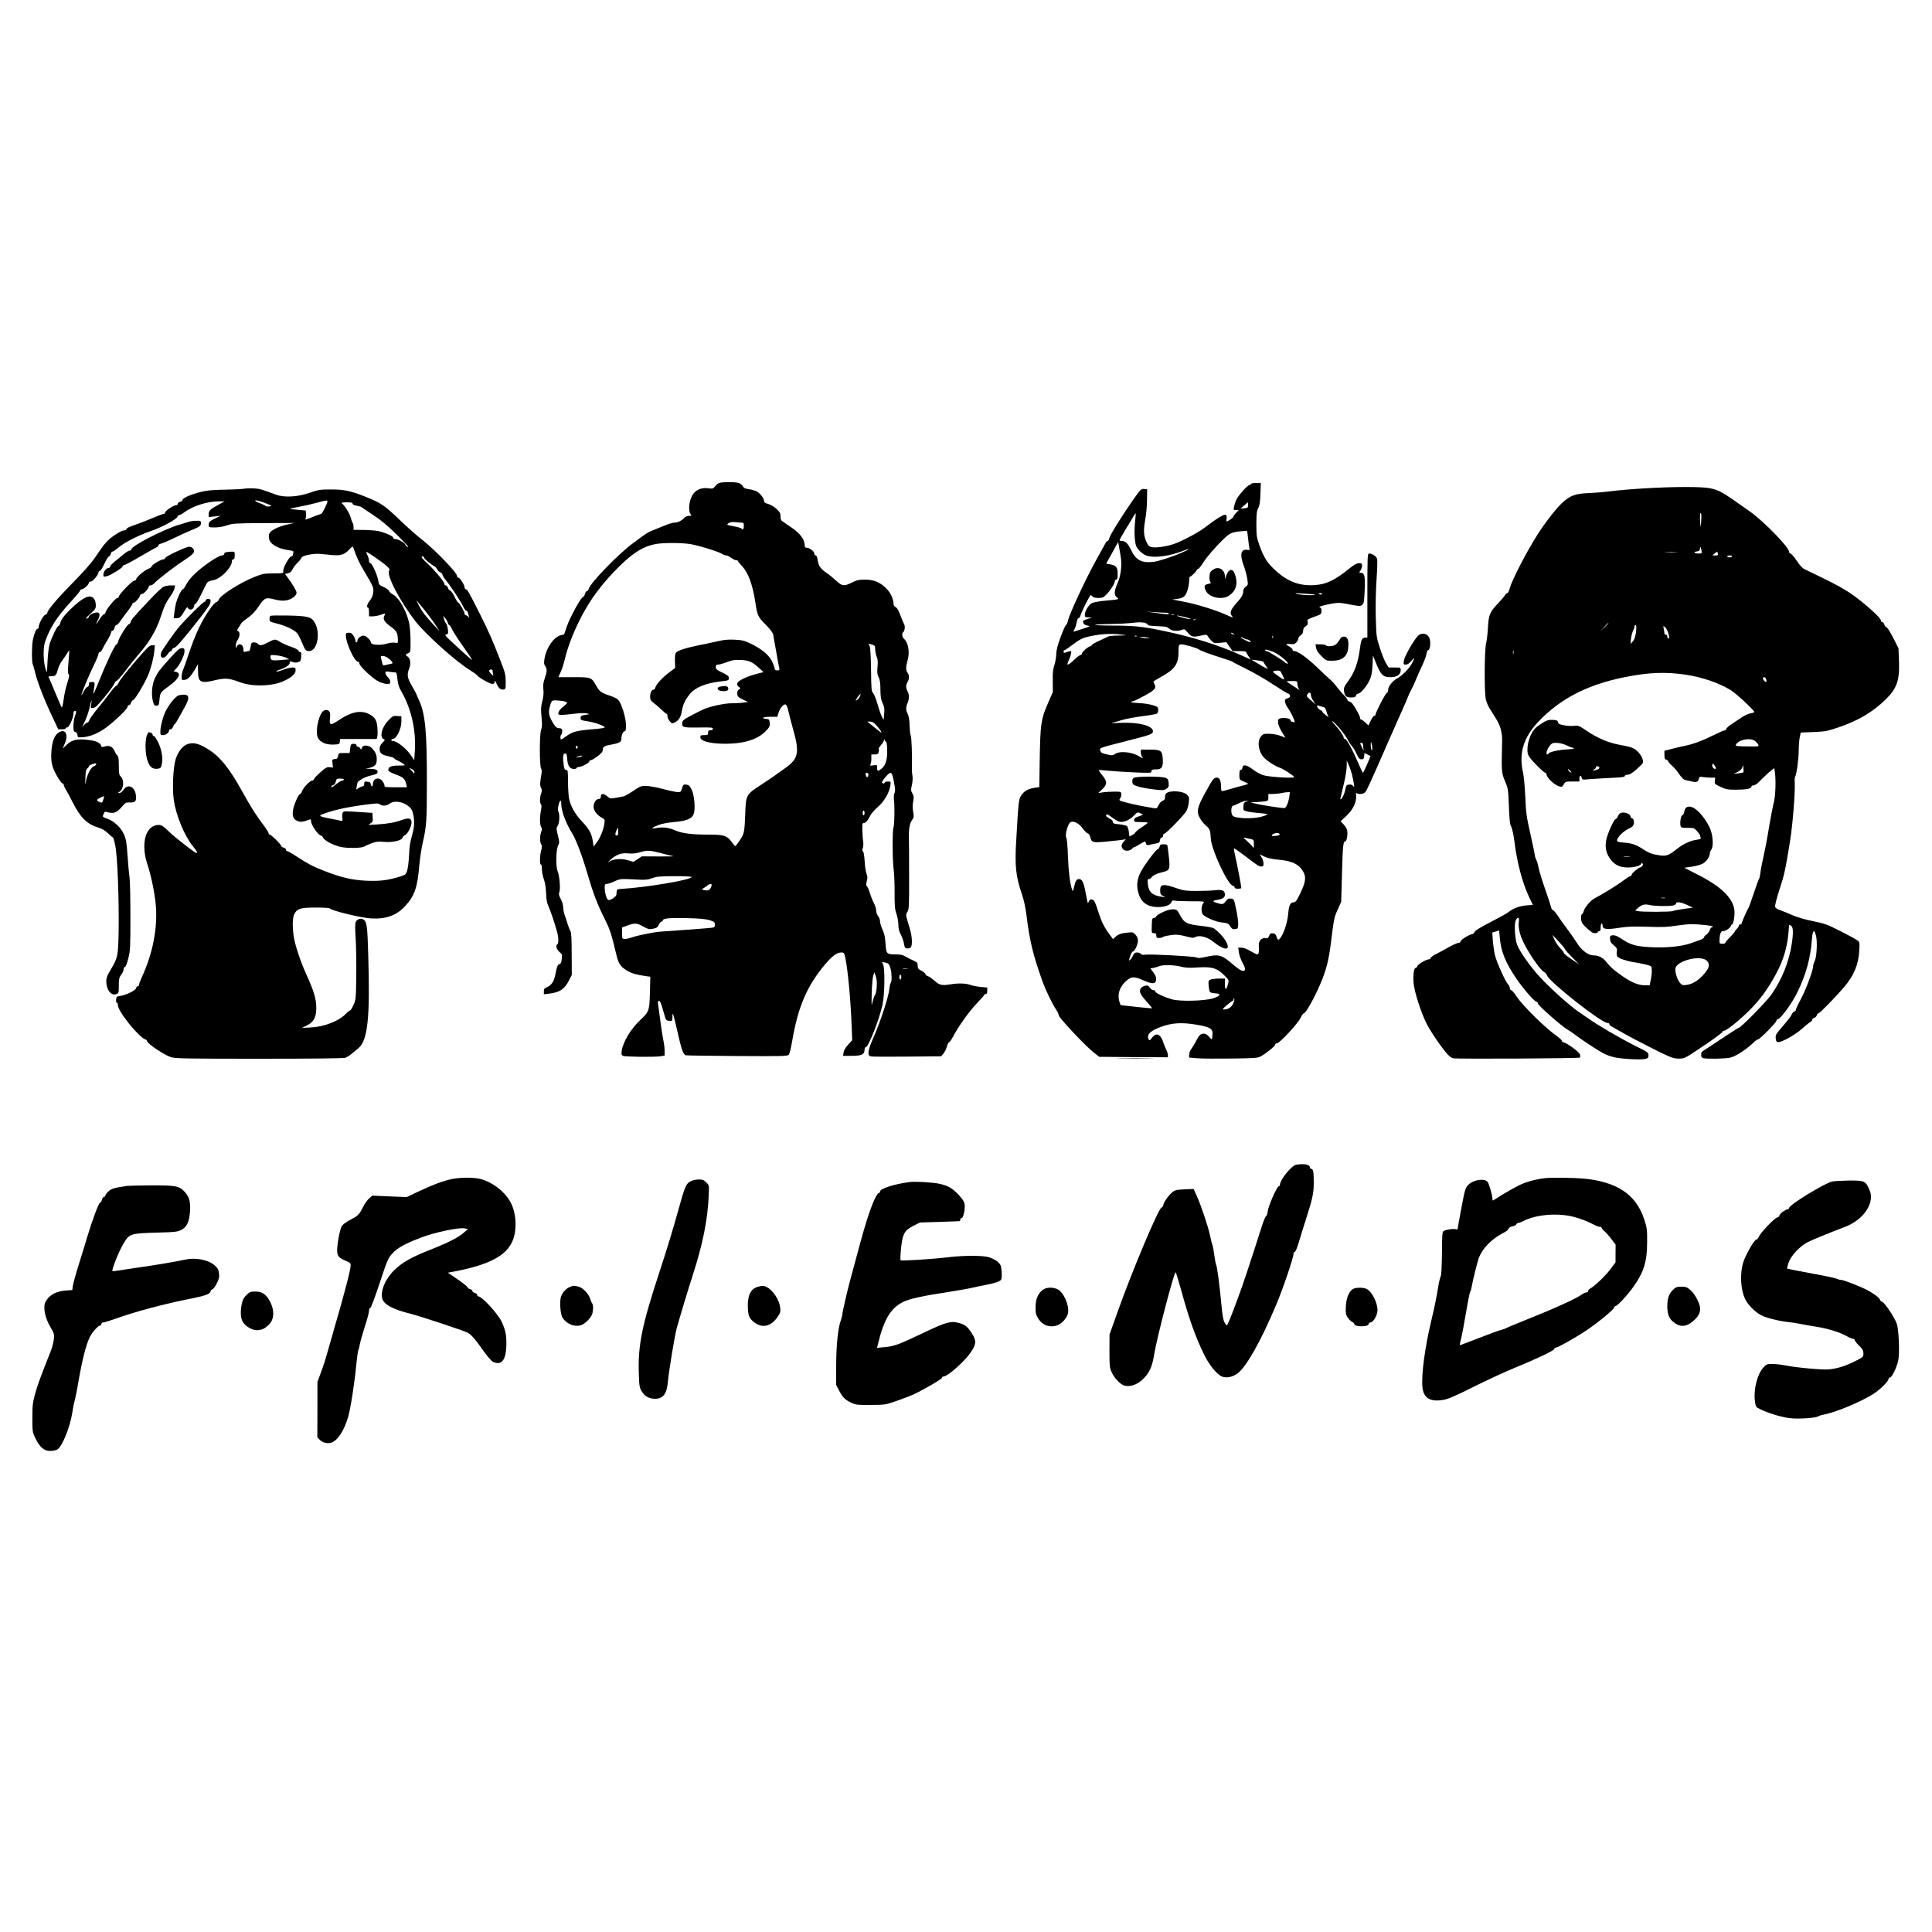 <?xml version="1.0" encoding="UTF-8" standalone="yes"?>
<svg version="1.0" xmlns="http://www.w3.org/2000/svg" width="2000" height="2000" viewBox="0 0 2000 2000" preserveAspectRatio="xMidYMid meet">
  <g transform="translate(0,2000) scale(0.1,-0.1)" fill="#000000" stroke="none">
    <path d="M7444 15000 c-12 -4 -31 -20 -42 -35 -19 -24 -25 -26 -65 -20 -64 10
-121 -9 -155 -51 -48 -58 -64 -179 -30 -221 8 -10 3 -13 -19 -13 -18 0 -38 -9
-49 -21 -26 -29 -68 -49 -102 -49 -17 0 -63 -14 -103 -31 -41 -17 -95 -39
-121 -49 -52 -20 -69 -31 -213 -139 -154 -116 -437 -409 -451 -468 -4 -13 -12
-23 -19 -23 -8 0 -16 -13 -20 -30 -4 -16 -13 -30 -20 -30 -19 0 -135 -211
-167 -305 -15 -44 -28 -81 -28 -82 0 -1 -15 -5 -32 -8 -72 -16 -150 -125 -170
-236 -9 -50 -8 -63 6 -84 21 -32 20 -53 -5 -128 -16 -47 -19 -74 -14 -115 4
-36 1 -73 -11 -121 -15 -57 -16 -83 -8 -164 7 -78 6 -105 -5 -135 -17 -45 -17
-378 1 -399 6 -7 7 -29 4 -50 -17 -94 -18 -126 -5 -149 10 -20 10 -32 1 -58
-15 -40 -16 -98 -2 -112 7 -7 7 -28 0 -63 -14 -72 -13 -147 2 -171 10 -15 10
-26 0 -53 -15 -43 -15 -102 0 -127 10 -15 10 -29 0 -65 -15 -55 -16 -145 -2
-145 6 0 10 -22 10 -50 0 -27 9 -73 20 -102 12 -34 21 -85 23 -143 2 -65 9
-103 24 -135 21 -44 71 -194 92 -275 14 -51 14 -112 1 -120 -20 -13 -10 -53
21 -79 29 -25 30 -29 24 -76 -4 -32 -12 -50 -21 -50 -19 0 -29 -25 -44 -103
-14 -76 -41 -117 -90 -137 -24 -10 -30 -18 -30 -43 l0 -30 56 7 c108 13 158
46 204 137 l29 56 -1 219 c0 146 -4 224 -12 233 -6 8 -18 39 -28 70 -9 31 -23
74 -32 96 -8 22 -15 58 -16 81 0 24 -10 61 -25 88 -20 37 -23 51 -14 72 12 34
1 168 -18 214 -21 49 -18 220 4 266 15 31 15 39 -2 107 -17 69 -17 76 -2 98
19 26 23 119 7 149 -7 13 -6 34 3 70 14 53 27 57 27 7 0 -71 49 -202 115 -307
37 -59 101 -227 150 -395 64 -219 105 -328 181 -480 62 -125 69 -149 127 -388
21 -86 44 -118 112 -157 49 -28 90 -40 199 -56 l38 -5 -4 -162 c-5 -188 -9
-201 -95 -281 -100 -93 -182 -227 -197 -323 -5 -36 -3 -44 13 -53 21 -11 331
-14 394 -4 l37 7 0 51 c0 28 -5 69 -10 91 -5 22 -19 105 -30 185 -10 80 -22
166 -26 193 -5 37 -4 47 8 47 9 0 22 -27 36 -77 12 -43 26 -89 30 -103 6 -19
15 -26 40 -28 32 -3 32 -3 33 40 0 38 1 40 10 19 5 -13 25 -96 45 -183 37
-168 57 -225 83 -232 9 -3 249 -6 533 -8 449 -3 519 -1 532 12 9 9 24 69 36
140 61 357 153 572 337 792 76 90 127 128 170 128 30 0 32 -3 43 -52 26 -121
54 -416 65 -679 l7 -177 -41 -45 c-27 -29 -44 -58 -48 -81 l-6 -36 92 0 c101
0 131 15 131 65 0 14 6 25 13 25 27 1 141 290 173 440 23 109 26 382 5 419
-13 24 -13 24 20 17 37 -7 45 -16 59 -66 12 -43 13 -137 1 -144 -4 -3 -12 -34
-15 -68 -9 -82 -94 -340 -162 -494 -62 -139 -69 -190 -29 -200 13 -3 182 -4
375 -2 l352 3 24 28 c14 16 30 49 36 73 7 24 17 44 23 44 5 0 23 26 40 57 55
106 164 258 244 343 45 47 81 88 81 93 0 4 7 7 15 7 10 0 15 10 15 34 l0 33
-67 6 c-38 4 -86 13 -108 21 -47 18 -126 20 -214 5 -83 -13 -107 -7 -161 42
-25 22 -55 42 -67 45 -13 4 -23 12 -23 20 0 7 -18 23 -40 34 -34 18 -40 25
-40 53 0 30 -5 35 -47 55 -27 12 -64 30 -83 42 -24 14 -52 20 -92 20 -100 0
-104 4 -111 109 -4 68 -12 106 -31 147 -14 31 -26 70 -26 86 0 16 -9 41 -20
55 -11 14 -20 40 -20 58 0 18 -11 52 -24 77 -13 24 -31 70 -40 101 -9 30 -22
62 -30 70 -11 11 -12 22 -3 56 9 32 8 48 -2 74 -8 17 -17 77 -20 131 -4 61
-11 101 -18 103 -8 3 -9 12 -1 34 5 16 7 46 4 67 -4 20 -8 72 -9 114 -2 66 1
78 14 78 20 0 41 23 67 75 11 22 47 64 81 93 66 57 118 148 128 221 6 40 5 41
-26 41 -17 0 -31 -4 -31 -10 0 -5 -7 -10 -15 -10 -25 0 -17 23 23 68 56 63 65
58 86 -52 14 -74 15 -99 6 -116 -7 -14 -9 -40 -6 -69 9 -65 6 -260 -5 -289
-12 -32 -11 -340 2 -432 6 -41 10 -148 10 -238 -1 -138 2 -173 19 -222 11 -33
20 -83 20 -113 0 -38 7 -68 26 -103 14 -27 28 -69 32 -94 6 -37 11 -46 30 -48
13 -2 30 2 38 8 21 18 18 113 -7 195 -46 154 -45 143 -25 176 16 27 18 60 17
377 0 191 -1 361 -2 377 -4 90 7 161 30 192 20 27 23 38 16 75 -9 52 -9 92 1
137 5 25 2 44 -11 68 -16 29 -17 39 -5 87 7 31 10 70 6 92 -4 21 -7 54 -6 72
4 136 -3 335 -13 350 -5 7 -9 52 -11 100 -1 58 -8 98 -19 121 -21 42 -21 68
-2 114 19 46 19 84 0 121 -19 35 -19 64 0 96 19 33 19 71 0 96 -19 25 -19 63
1 131 24 84 6 184 -40 222 -17 15 -22 56 -7 66 16 9 23 62 11 82 -6 10 -23 52
-39 93 -18 50 -35 78 -49 85 -13 6 -22 19 -22 31 0 58 -34 126 -86 173 -64 59
-124 81 -216 81 -56 0 -79 -5 -128 -30 -82 -41 -101 -39 -163 18 -29 27 -73
63 -99 80 -64 44 -85 74 -93 132 -5 33 -12 50 -21 50 -8 0 -14 9 -14 19 0 23
-49 61 -79 61 -16 0 -21 6 -21 28 -1 55 -43 114 -121 170 -41 29 -86 60 -101
70 -23 14 -28 24 -28 56 0 33 -7 45 -42 78 -25 23 -61 44 -85 51 -32 8 -43 16
-43 31 0 26 -44 83 -79 100 -15 8 -51 18 -78 22 -39 5 -54 12 -63 30 -7 13
-26 28 -43 34 -36 12 -173 12 -203 0z m232 -410 c21 0 24 -5 24 -35 0 -33 -12
-46 -24 -26 -4 5 -38 15 -76 22 -39 7 -70 14 -70 17 0 18 40 32 79 27 24 -3
54 -5 67 -5z m-539 -221 c80 -11 300 -78 340 -104 12 -8 31 -15 41 -15 10 0
33 -11 52 -25 19 -14 42 -25 52 -25 10 0 18 -4 18 -8 0 -5 18 -27 39 -50 67
-70 113 -195 141 -382 19 -129 28 -149 106 -226 49 -50 73 -82 78 -105 4 -19
18 -99 32 -179 14 -80 27 -155 31 -167 4 -20 1 -23 -21 -23 -17 0 -26 5 -26
16 0 9 -11 42 -26 73 -30 68 -107 132 -222 188 -67 32 -89 37 -167 41 -62 3
-112 -1 -160 -13 -38 -9 -134 -29 -213 -45 -145 -30 -222 -56 -238 -81 -5 -8
-8 -45 -7 -84 l2 -70 -60 -45 c-71 -53 -137 -124 -145 -157 -4 -13 -12 -23
-20 -23 -19 0 -34 -33 -34 -74 0 -29 7 -40 37 -63 21 -15 57 -47 81 -70 25
-24 49 -43 53 -43 5 0 9 -11 9 -24 0 -14 10 -37 23 -52 22 -25 25 -26 52 -13
42 21 64 57 74 121 11 67 36 118 87 179 51 61 160 106 298 123 98 11 101 12
101 36 0 21 -11 30 -67 57 -57 27 -68 36 -68 58 0 20 5 25 24 25 13 0 55 12
92 26 58 22 81 25 144 22 86 -5 117 -19 186 -82 l49 -44 -30 -7 c-138 -33
-238 -79 -243 -112 -2 -14 4 -27 17 -35 20 -12 20 -12 0 -26 -14 -10 -19 -23
-17 -45 3 -28 10 -35 57 -58 l55 -26 -49 -6 c-26 -4 -80 -7 -120 -7 -74 0
-229 -33 -295 -64 -19 -8 -75 -37 -125 -63 -82 -44 -90 -51 -93 -80 -4 -43 13
-47 181 -44 119 2 137 0 137 -13 0 -10 -9 -16 -25 -16 -20 0 -25 -5 -25 -25 0
-22 -4 -25 -40 -25 -35 0 -40 -3 -40 -23 0 -34 81 -60 205 -65 217 -9 378 34
469 127 42 43 47 52 44 87 -3 36 -6 39 -35 42 -62 6 -33 22 40 22 l74 0 12 40
c15 51 53 95 74 87 9 -3 20 -29 27 -64 7 -32 30 -120 51 -196 68 -238 54 -302
-82 -398 -42 -30 -94 -67 -115 -82 -22 -16 -88 -61 -149 -100 -140 -92 -143
-98 -150 -283 -8 -203 -11 -215 -57 -283 -22 -34 -43 -61 -47 -60 -3 0 -20 19
-36 42 -49 67 -78 77 -235 77 -183 0 -282 13 -355 46 -63 28 -130 35 -198 21
-56 -12 -38 7 31 33 34 13 98 25 158 30 124 10 185 33 203 79 22 51 10 196
-19 257 -21 41 -30 49 -56 52 -28 3 -32 0 -43 -37 -11 -37 -15 -41 -44 -41
-18 0 -86 14 -152 32 -66 18 -145 32 -176 32 -52 1 -62 -3 -135 -52 -43 -29
-87 -54 -99 -56 -11 -2 -46 -9 -79 -15 -56 -10 -60 -9 -88 14 -39 33 -68 33
-68 0 0 -18 -5 -25 -18 -25 -30 0 -57 -37 -57 -80 0 -43 35 -89 89 -117 26
-14 28 -18 23 -57 -9 -63 -42 -146 -79 -196 l-33 -44 -8 53 c-11 80 -37 128
-111 206 -74 77 -121 162 -136 244 -5 29 -10 107 -10 172 0 109 -2 119 -19
119 -14 0 -20 10 -25 46 -12 88 -8 124 13 124 16 0 19 -9 23 -60 5 -69 27
-100 70 -100 15 0 28 5 28 10 0 6 9 10 20 10 29 0 110 42 110 57 0 7 7 13 15
13 9 0 40 19 70 41 44 33 55 47 55 69 0 30 19 41 103 55 54 9 87 25 88 44 1 9
3 23 3 31 3 31 18 60 32 60 11 0 14 15 14 65 0 74 -46 224 -81 261 -11 12 -50
31 -87 43 -90 30 -105 41 -142 106 -48 84 -50 85 -232 85 l-158 0 24 53 c14
28 33 90 44 137 27 115 82 261 154 404 104 208 230 377 416 560 145 141 249
204 375 225 75 13 253 13 344 0z m1923 -1091 c0 -21 7 -55 15 -75 12 -27 14
-55 9 -108 -5 -58 -3 -78 12 -106 13 -25 18 -59 18 -129 1 -75 6 -104 23 -140
18 -38 20 -57 16 -109 l-6 -64 -19 36 c-10 20 -30 78 -44 129 -15 51 -35 102
-46 114 -17 19 -19 41 -21 240 -2 134 -7 229 -14 245 l-12 27 35 -11 c31 -9
34 -14 34 -49z m-160 -490 c-6 -13 -20 -30 -31 -36 -16 -10 -15 -6 7 28 29 43
42 48 24 8z m-3082 -44 c29 -4 52 -12 52 -18 0 -7 -18 -25 -40 -42 -36 -26
-60 -67 -48 -79 8 -9 52 -7 158 6 64 7 117 9 135 4 29 -8 29 -9 5 -12 -61 -9
-70 -13 -70 -36 0 -20 7 -24 75 -34 75 -12 175 -48 175 -63 0 -5 -35 -11 -77
-15 -227 -19 -253 -26 -337 -87 -40 -29 -41 -29 -44 -8 -2 12 1 27 7 33 6 6
11 23 11 38 0 24 -5 28 -32 31 -28 3 -38 12 -65 57 -43 72 -49 107 -29 175 18
62 18 62 124 50z m3255 -253 c19 -22 41 -50 48 -63 12 -23 3 -17 -114 79 l-29
23 30 0 c22 0 39 -10 65 -39z m101 -173 c6 -4 10 -43 10 -95 0 -97 -17 -148
-62 -183 -34 -27 -42 -25 -42 11 0 31 -1 32 -41 26 -31 -4 -38 -2 -30 6 6 6
11 33 11 59 l0 48 35 0 c29 0 36 4 41 25 4 14 4 29 0 32 -3 3 8 21 24 40 17
18 30 41 31 51 0 14 2 14 6 2 3 -8 11 -18 17 -22z m-3194 -53 c0 -8 -4 -15
-10 -15 -5 0 -10 7 -10 15 0 8 5 15 10 15 6 0 10 -7 10 -15z m40 -95 c-8 -5
-26 -9 -40 -9 -23 1 -23 2 5 9 43 11 52 11 35 0z m2970 -189 c0 -26 -16 -35
-24 -15 -10 25 -7 34 9 34 8 0 15 -9 15 -19z m-40 -396 c0 -14 -4 -25 -10 -25
-5 0 -10 11 -10 25 0 14 5 25 10 25 6 0 10 -11 10 -25z m-2550 -195 c0 -29 -4
-40 -15 -40 -18 0 -19 20 -3 55 15 34 18 32 18 -15z m455 -225 c50 -13 101
-26 115 -28 14 -2 -54 -4 -151 -3 l-175 1 -44 -29 -43 -28 -57 17 c-70 21
-155 14 -197 -17 -15 -11 -10 -3 12 17 62 58 114 78 188 71 45 -5 79 -1 127
13 72 21 95 20 225 -14z m305 -243 c0 -30 -463 -108 -730 -124 -47 -3 -45 -1
-49 -60 -1 -20 -66 -62 -84 -55 -17 7 -37 74 -37 126 0 36 3 41 23 41 12 0 47
12 77 26 58 27 64 28 230 19 90 -5 113 -3 160 14 47 17 80 20 233 21 97 0 177
-4 177 -8z m205 -94 c-13 -41 -30 -51 -72 -43 -21 4 -31 10 -23 13 8 3 28 16
43 28 37 31 61 32 52 2z m-22 -353 c52 -16 57 -20 57 -46 0 -24 -5 -29 -32
-33 -28 -4 -340 -28 -528 -40 -67 -4 -239 -39 -299 -60 -24 -9 -56 -16 -72
-16 -29 0 -29 1 -29 59 l0 60 55 20 c75 28 97 27 165 -11 52 -28 62 -30 101
-22 36 7 47 15 59 41 8 18 21 33 28 33 6 0 12 4 12 9 0 24 62 31 240 27 137
-3 200 -9 243 -21z m2050 -502 c-13 -2 -33 -2 -45 0 -13 2 -3 4 22 4 25 0 35
-2 23 -4z m-318 -198 c-4 -38 -11 -73 -17 -76 -6 -4 -16 -33 -24 -65 -13 -57
-13 -53 -10 91 3 85 10 163 17 180 l12 30 14 -45 c10 -31 12 -66 8 -115z m255
110 c0 -14 -4 -25 -10 -25 -5 0 -10 11 -10 25 0 14 5 25 10 25 6 0 10 -11 10
-25z"/>
    <path d="M7458 12893 c-42 -6 -37 -39 6 -46 19 -3 44 -3 55 0 25 6 28 38 5 47
-16 6 -19 6 -66 -1z"/>
    <path d="M12950 14990 c0 -5 -6 -10 -14 -10 -19 0 -112 -103 -136 -149 -10
-20 -21 -54 -25 -74 -7 -36 -6 -37 21 -37 l28 0 -27 -28 c-15 -15 -27 -32 -27
-36 0 -10 -20 -28 -48 -43 -29 -17 -29 -18 -24 22 8 65 -37 46 -226 -96 -69
-53 -235 -141 -319 -170 -76 -26 -179 -41 -225 -34 -31 6 -40 13 -57 49 -32
65 -36 123 -16 233 10 54 19 148 19 208 l1 110 -32 3 c-30 3 -36 -3 -110 -108
-113 -160 -244 -371 -250 -402 -3 -16 -11 -28 -17 -28 -6 0 -16 -10 -22 -23
-7 -12 -53 -96 -103 -187 -107 -194 -266 -536 -284 -609 -6 -28 -16 -51 -22
-51 -5 0 -30 -55 -55 -123 -33 -90 -45 -138 -46 -182 -1 -33 -10 -82 -19 -110
-14 -38 -18 -77 -17 -165 l1 -114 -55 -126 c-68 -157 -75 -210 -81 -581 l-4
-277 -47 -7 c-68 -10 -107 -31 -137 -75 -30 -43 -31 -50 -55 -468 -16 -268 -5
-373 60 -563 18 -51 36 -134 45 -205 34 -277 67 -413 167 -694 34 -94 102
-234 142 -293 14 -21 26 -47 26 -57 0 -24 275 -317 359 -383 l60 -47 355 -3
356 -2 0 23 c0 12 -8 39 -19 60 -10 20 -24 55 -31 77 -25 80 -72 99 -112 45
-27 -37 -34 -37 -42 -4 -11 41 32 78 133 114 116 43 217 48 370 22 142 -25
167 -41 163 -103 -2 -24 -5 -45 -7 -47 -2 -3 -16 10 -30 27 -18 21 -36 31 -54
31 -32 0 -50 -17 -81 -80 -13 -25 -33 -59 -46 -76 -13 -17 -24 -45 -24 -62 l0
-30 83 -7 c45 -4 204 -5 352 -3 242 3 274 5 305 22 57 31 150 106 150 122 0 8
9 14 19 14 27 0 216 203 244 262 12 26 27 47 34 48 23 0 129 196 190 350 46
116 69 213 88 360 33 268 36 284 73 365 l36 80 8 280 c8 297 12 345 34 345 16
0 29 78 19 117 -3 16 -20 42 -37 60 l-30 31 61 57 c68 65 105 142 99 207 -2
24 0 34 6 28 16 -16 72 -11 88 8 8 9 29 49 46 87 17 39 54 122 83 185 28 63
70 160 94 215 24 55 84 191 134 303 50 111 91 206 91 210 0 4 13 32 30 63 16
31 39 80 50 109 12 30 39 92 62 139 22 47 43 103 45 124 3 20 11 37 18 37 16
0 26 59 18 105 -11 65 -83 87 -128 39 -45 -49 -137 -211 -142 -253 -5 -39 -4
-41 20 -41 17 0 35 12 56 37 37 45 39 38 7 -25 -26 -51 -104 -130 -153 -155
-46 -24 -93 -83 -93 -117 0 -17 -5 -30 -12 -31 -13 -1 -119 -204 -118 -226 0
-7 -6 -13 -13 -13 -8 0 -24 -23 -37 -50 l-24 -50 -31 30 c-17 16 -36 30 -43
30 -7 0 -12 8 -12 17 0 20 -55 120 -83 151 -11 12 -26 22 -34 22 -7 0 -13 6
-13 13 0 7 -14 26 -31 43 -17 16 -49 53 -72 83 -22 30 -56 68 -76 85 -20 17
-84 77 -142 133 -103 98 -195 163 -231 163 -10 0 -18 7 -18 15 0 8 -13 21 -29
30 -46 23 -45 33 3 28 35 -4 48 -1 65 16 11 11 21 29 21 40 0 10 11 26 25 35
17 11 25 26 25 46 0 21 8 35 26 47 20 13 25 22 20 44 -5 25 -2 28 69 54 73 26
75 28 75 60 0 24 -5 35 -17 37 -23 6 38 24 129 40 54 10 82 9 135 -1 155 -29
153 -29 174 -12 18 14 21 32 26 152 6 146 -1 179 -39 179 -19 0 -20 1 -4 25 9
13 16 36 16 50 0 21 -4 25 -31 25 -23 0 -49 -14 -98 -53 -154 -125 -241 -167
-366 -174 -154 -10 -278 37 -406 156 -83 76 -120 137 -165 266 -25 72 -28 93
-28 210 0 108 4 136 19 165 15 27 20 62 23 148 l4 112 -51 0 c-28 0 -51 -4
-51 -10z m-30 -219 c0 -26 -4 -29 -39 -33 l-39 -3 37 32 c20 18 37 32 39 33 1
0 2 -13 2 -29z m-1170 -176 c-11 -101 -4 -217 15 -255 18 -35 64 -77 100 -90
77 -30 240 -9 389 50 71 28 68 18 -4 -14 -102 -46 -248 -94 -306 -102 -125
-15 -185 16 -235 122 -32 68 -59 94 -96 94 -13 0 -23 4 -23 9 0 4 30 57 66
117 37 60 74 121 82 136 9 15 18 26 19 24 1 -1 -2 -42 -7 -91z m1171 -175 c4
-44 10 -88 13 -98 5 -16 2 -18 -24 -14 -65 9 -78 -50 -35 -164 14 -36 30 -96
36 -132 10 -65 10 -67 -15 -85 -15 -11 -26 -28 -26 -42 0 -40 -15 -67 -74
-133 -60 -67 -70 -100 -39 -134 13 -15 -2 -10 -60 16 -110 50 -312 113 -447
138 l-115 22 55 7 c41 6 60 14 76 33 23 26 44 103 44 161 0 19 4 35 9 35 5 0
23 14 40 31 17 17 31 35 31 40 0 5 6 9 13 9 6 0 31 31 54 68 47 76 216 260
269 292 22 15 60 25 107 29 40 4 74 6 76 4 2 -1 7 -38 12 -83z m-1320 -178
c16 -92 2 -208 -36 -289 -32 -70 -33 -116 -3 -137 28 -20 21 -22 -118 -34 -61
-5 -124 -17 -140 -25 -34 -17 -74 -83 -74 -121 0 -23 4 -26 38 -27 l37 -1 -45
-15 c-55 -19 -53 -17 -45 -42 4 -13 18 -23 42 -27 34 -6 32 -8 -54 -35 -48
-16 -89 -29 -91 -29 -1 0 4 13 12 29 9 16 18 47 22 70 4 23 12 41 19 41 7 0
16 12 20 28 8 34 97 212 106 212 4 0 12 -7 19 -15 8 -10 30 -15 60 -15 41 0
53 5 81 33 41 41 89 115 89 139 0 10 7 18 15 18 12 0 15 13 15 58 0 69 -15 89
-78 100 l-41 7 62 112 62 112 7 -37 c3 -20 12 -70 19 -110z m1984 -393 c39 -1
39 -1 9 -8 -31 -8 -174 5 -184 16 -3 3 27 3 65 -1 39 -3 88 -6 110 -7z m100 1
c-3 -5 -12 -7 -20 -3 -21 7 -19 13 6 13 11 0 18 -4 14 -10z m-1617 -193 c17 0
32 -4 32 -9 0 -10 -15 -10 -135 7 l-100 14 85 -6 c47 -3 100 -6 118 -6z m85
-24 c-7 -2 -19 -2 -25 0 -7 3 -2 5 12 5 14 0 19 -2 13 -5z m122 -23 c39 -10
59 -18 45 -19 -14 0 -54 8 -90 19 -83 24 -48 24 45 0z m102 -26 c-3 -3 -12 -4
-19 -1 -8 3 -5 6 6 6 11 1 17 -2 13 -5z m-534 -30 c20 -4 37 -12 37 -19 0 -10
27 -14 99 -17 87 -3 103 -6 123 -25 27 -25 86 -31 134 -13 24 10 30 7 61 -30
38 -45 56 -48 143 -28 48 11 53 10 63 -8 6 -10 23 -32 38 -47 27 -26 32 -27
91 -21 l63 6 32 -46 33 -46 70 0 c38 0 70 -4 70 -9 0 -4 11 -24 24 -44 l24
-35 -111 50 c-232 103 -487 183 -792 247 -213 45 -311 55 -533 55 -225 1 -237
13 -17 16 77 1 169 6 205 10 94 10 101 10 143 4z m927 -114 c8 -5 11 -10 5
-10 -5 0 -17 5 -25 10 -8 5 -10 10 -5 10 6 0 17 -5 25 -10z m-1155 -10 c59 -7
58 -7 -33 -9 -51 0 -100 -5 -110 -10 -9 -5 -52 -25 -94 -45 -43 -19 -78 -40
-78 -46 0 -5 -6 -10 -13 -10 -19 0 -87 -59 -87 -76 0 -8 -6 -14 -14 -14 -7 0
-37 -22 -66 -50 -64 -61 -85 -66 -59 -12 10 20 22 52 25 71 7 33 6 34 -19 28
-14 -4 -32 -10 -41 -13 -11 -4 -16 -1 -16 10 0 9 5 16 11 16 5 0 45 27 87 59
58 45 92 64 140 76 128 32 245 41 367 25z m152 -16 c-3 -3 -12 -4 -19 -1 -8 3
-5 6 6 6 11 1 17 -2 13 -5z m1410 -16 c-3 -8 -6 -5 -6 6 -1 11 2 17 5 13 3 -3
4 -12 1 -19z m-1302 2 l30 -8 -30 0 c-16 0 -41 4 -55 8 l-25 8 25 0 c14 0 39
-4 55 -8z m1038 -20 c8 0 20 -7 27 -15 7 -8 10 -15 7 -15 -13 0 -97 42 -103
51 -3 6 8 4 24 -5 17 -9 37 -16 45 -16z m-595 -69 c40 -11 79 -25 88 -31 17
-15 112 -50 249 -93 55 -17 102 -34 105 -38 3 -4 66 -36 140 -73 74 -36 200
-108 279 -161 79 -52 149 -95 156 -95 7 0 15 -9 18 -19 4 -15 -2 -22 -25 -30
-27 -10 -30 -14 -24 -41 3 -17 17 -46 31 -63 13 -18 36 -59 50 -91 21 -47 23
-57 10 -52 -9 3 -21 6 -26 6 -5 0 -9 6 -9 14 0 17 -61 30 -101 21 -25 -6 -29
-11 -29 -41 0 -22 14 -57 38 -98 l39 -63 -51 20 c-28 11 -79 20 -114 21 -58 1
-66 -1 -88 -27 -33 -39 -33 -110 0 -176 19 -36 41 -59 93 -94 37 -25 81 -49
97 -53 30 -7 141 -78 153 -97 10 -17 -265 -1 -322 19 -28 9 -77 36 -109 61
-64 48 -99 53 -104 16 -2 -13 -10 -23 -18 -23 -10 0 -14 -13 -14 -50 0 -51 0
-51 45 -70 25 -11 45 -21 45 -24 0 -2 -19 -9 -42 -15 -24 -5 -81 -21 -128 -35
-47 -14 -91 -26 -97 -26 -9 0 -13 15 -13 44 0 64 -14 96 -43 96 -32 0 -42 -14
-122 -159 -83 -151 -92 -196 -51 -265 14 -24 41 -57 60 -73 39 -32 47 -52 50
-131 6 -120 181 -492 231 -492 8 0 15 -7 15 -15 0 -10 11 -15 35 -15 19 0 35
3 35 8 -1 23 -42 240 -60 316 -11 49 -19 91 -16 93 3 3 48 -28 102 -69 152
-115 157 -118 181 -118 19 0 23 5 23 31 0 18 -9 46 -20 64 l-20 32 48 -24 c33
-16 77 -26 150 -33 139 -13 206 -45 251 -120 34 -57 28 -110 -26 -222 -38 -80
-51 -98 -68 -98 -37 0 -52 -29 -59 -115 -10 -115 -64 -259 -102 -272 -5 -2
-14 11 -19 29 -8 26 -16 34 -38 36 -23 3 -30 -2 -39 -25 -9 -24 -16 -28 -38
-25 -41 6 -72 -29 -69 -76 4 -64 0 -92 -15 -92 -7 0 -40 16 -72 35 -36 22 -71
35 -92 35 l-34 0 7 -50 c4 -28 20 -74 36 -103 36 -66 37 -87 4 -87 -16 0 -49
21 -93 59 -126 109 -152 116 -292 85 -56 -13 -77 -14 -97 -5 -27 12 -478 36
-530 28 -21 -4 -36 -1 -44 9 -6 8 -24 14 -39 14 -21 0 -30 -7 -40 -29 -6 -16
-20 -37 -29 -45 -17 -15 -17 -13 -2 34 9 27 22 50 28 50 19 0 53 74 53 113 0
23 -9 43 -26 62 -24 26 -28 27 -87 20 -65 -7 -90 -16 -124 -47 l-21 -20 -40
54 c-50 67 -82 133 -112 228 -12 41 -29 87 -37 103 -17 33 -50 36 -62 5 -8
-22 -8 -22 -14 -3 -3 11 -13 61 -22 110 -17 92 -34 125 -65 125 -26 0 -38 -20
-51 -81 -10 -46 -13 -51 -20 -31 -22 58 -38 192 -44 351 -3 100 -10 180 -16
187 -18 22 13 144 42 162 31 19 90 -11 128 -65 18 -25 41 -47 51 -50 11 -3 22
-19 27 -40 13 -56 25 -59 175 -44 73 7 147 15 163 18 l30 6 -22 -25 c-28 -30
-29 -59 -4 -82 22 -20 71 -15 92 10 6 8 15 14 20 14 5 0 31 14 57 30 27 17 52
30 54 30 3 0 8 -10 11 -21 5 -19 10 -21 39 -14 18 4 49 10 68 14 29 5 36 11
38 34 2 15 9 27 18 27 8 0 14 9 14 20 0 11 6 20 13 20 18 0 211 198 230 237 9
17 20 56 23 86 6 50 4 58 -18 80 -39 39 -174 48 -215 15 -7 -6 -13 -24 -13
-39 0 -22 -6 -32 -25 -39 -14 -5 -33 -26 -42 -46 -16 -32 -21 -35 -48 -30
-130 22 -209 38 -281 57 -83 22 -83 22 -68 45 9 12 14 33 12 46 -3 22 -7 23
-73 23 -38 0 -91 -3 -118 -7 l-48 -8 41 39 c53 51 54 82 0 147 -22 26 -38 50
-35 52 2 2 48 -1 102 -7 54 -5 176 -13 271 -17 165 -7 172 -6 172 12 0 16 7
19 47 19 60 0 75 24 70 107 -5 88 -19 98 -134 98 l-93 0 0 -32 c0 -17 8 -40
18 -51 11 -12 -1 -8 -33 12 -82 50 -212 61 -260 21 -8 -7 -27 -10 -42 -7 -83
17 -97 23 -103 47 -7 29 -20 25 275 100 252 64 270 71 270 100 0 57 -145 95
-330 87 -66 -3 -109 -3 -95 0 14 2 59 15 100 28 42 13 138 31 215 41 77 9 146
22 153 27 6 5 12 23 12 38 0 23 -6 32 -26 39 -47 18 -107 29 -181 32 -40 2
-73 6 -73 11 0 4 7 7 16 7 9 0 63 26 120 57 109 59 127 80 105 121 -6 12 -11
23 -11 26 0 2 34 24 76 47 147 80 184 134 184 262 0 90 -2 89 118 58z m894
-75 c62 -36 138 -105 117 -106 -9 0 -22 6 -28 14 -15 17 -175 116 -189 116 -6
0 -13 4 -16 9 -11 17 70 -6 116 -33z m-134 -87 c2 -5 14 -24 28 -44 27 -40 30
-41 -81 24 l-70 42 60 -7 c33 -4 61 -11 63 -15z m179 -101 c5 -7 16 -30 26
-51 20 -44 17 -43 -67 16 -39 28 -45 36 -30 40 36 9 62 7 71 -5z m173 -124 c0
-14 5 -35 11 -47 l12 -21 -29 19 c-82 53 -104 68 -104 71 0 2 25 4 55 4 52 0
55 -1 55 -26z m140 -118 c0 -13 11 -40 25 -60 l25 -38 -49 42 c-44 37 -48 45
-38 61 16 26 37 24 37 -5z m122 -123 c22 -4 30 -14 39 -47 6 -22 16 -48 22
-56 7 -8 -5 -1 -25 14 -21 16 -38 32 -38 37 0 5 -11 14 -24 20 -29 13 -45 55
-18 44 9 -3 29 -9 44 -12z m168 -214 c51 -60 82 -105 105 -150 9 -16 24 -38
34 -48 10 -10 30 -44 44 -75 21 -46 30 -56 51 -56 21 0 25 5 28 33 l3 32 32
-16 31 -16 -36 -86 c-21 -48 -40 -87 -43 -87 -3 0 -24 44 -47 98 -60 140 -121
252 -138 252 -8 0 -14 6 -14 13 0 19 -48 88 -95 138 -22 23 -31 37 -20 32 11
-6 40 -35 65 -64z m344 -197 c4 -29 3 -41 -4 -37 -5 3 -10 25 -10 47 0 51 5
47 14 -10z m-94 16 c0 -13 3 -34 6 -48 3 -14 -4 -5 -15 19 -25 52 -25 51 -6
51 9 0 15 -9 15 -22z m-116 -299 c7 -30 17 -74 21 -99 6 -40 5 -43 -7 -27 -9
13 -24 18 -43 15 -26 -3 -30 -8 -37 -45 -7 -43 -31 -97 -47 -107 -5 -3 -7 2
-5 11 2 10 18 74 34 143 17 68 30 152 31 185 l1 60 19 -41 c10 -23 25 -65 33
-95z m-648 -241 c-7 -50 -27 -101 -45 -112 -10 -7 -257 31 -316 48 l-40 11 60
2 c33 2 75 5 93 8 29 5 32 9 32 40 l0 35 53 1 c28 1 66 5 82 9 17 4 43 8 59 9
l29 1 -7 -52z m-446 -47 c-21 -6 -26 -14 -28 -48 -3 -41 -2 -42 35 -52 21 -6
77 -14 126 -18 48 -3 87 -9 87 -13 0 -4 -29 -16 -64 -25 -91 -25 -268 -18
-295 10 -22 24 -18 105 5 105 7 0 34 11 60 25 26 14 59 25 73 24 l26 -1 -25
-7z m-1091 -144 c-13 -5 -34 -13 -46 -18 -14 -5 -23 -17 -23 -29 0 -18 6 -20
70 -20 39 0 70 -3 70 -7 0 -5 -28 -26 -61 -47 -34 -22 -63 -46 -66 -53 -3 -8
-18 -20 -33 -28 l-28 -14 -6 48 c-4 27 -13 54 -20 60 -8 6 -43 14 -80 18 -56
5 -66 9 -66 25 0 11 -13 25 -35 35 -19 9 -35 23 -35 30 0 21 17 15 66 -22 25
-19 57 -38 71 -41 41 -11 104 15 148 60 39 40 41 41 69 27 l30 -14 -25 -10z
m1438 -193 c2 -7 -12 -14 -34 -16 -49 -7 -62 1 -32 18 27 16 61 14 66 -2z
m-296 -51 c27 -5 29 -9 29 -51 0 -44 -1 -45 -15 -25 -8 12 -34 38 -58 59 -40
35 -41 36 -13 30 15 -4 41 -10 57 -13z m-729 -1319 c49 -13 87 -15 175 -9 148
9 198 -5 271 -76 57 -55 57 -55 40 -110 -16 -55 -28 -48 -28 16 l0 55 -59 0
c-33 0 -72 -5 -87 -10 -25 -10 -26 -13 -22 -66 3 -30 9 -59 15 -65 5 -5 30
-11 55 -12 64 -3 53 -27 -25 -52 -89 -27 -342 -34 -424 -10 -85 24 -173 66
-173 81 0 8 -9 14 -20 14 -11 0 -27 12 -37 26 -14 21 -22 25 -47 20 -17 -4
-37 -14 -43 -23 -25 -33 -14 -61 51 -135 36 -40 64 -74 62 -76 -2 -1 -76 5
-165 15 l-161 18 -10 29 c-27 78 -2 159 68 221 55 49 82 49 180 6 92 -41 126
-39 130 7 2 24 -5 44 -28 75 l-31 42 33 6 c18 4 44 11 58 17 38 16 150 14 222
-4z m544 -382 c-18 -39 -53 -62 -94 -62 -21 0 -17 6 29 45 29 25 56 45 61 45
4 0 8 8 9 18 0 11 2 13 6 4 3 -8 -2 -30 -11 -50z"/>
    <path d="M12565 14108 c-11 -6 -26 -18 -32 -26 -16 -20 -17 -94 -2 -109 9 -9
2 -13 -25 -18 -40 -8 -46 -27 -22 -73 35 -68 168 -96 237 -49 53 35 79 82 79
139 0 47 -22 112 -41 124 -27 17 -59 -18 -72 -81 -3 -11 -5 -4 -6 16 -2 70
-59 108 -116 77z"/>
    <path d="M11736 11947 c-12 -9 -17 -23 -14 -42 3 -26 9 -31 63 -48 33 -10 106
-23 161 -29 92 -11 104 -10 128 6 23 15 27 23 24 59 -2 33 -8 44 -28 54 -35
18 -310 18 -334 0z"/>
    <path d="M12004 11235 c-3 -14 -12 -25 -18 -25 -17 0 -144 -170 -178 -238 -34
-67 -43 -126 -29 -194 25 -114 91 -167 209 -168 72 0 132 23 140 53 4 15 11
18 35 13 16 -3 93 -6 170 -6 135 0 140 -1 124 -18 -23 -26 -25 -97 -3 -121 24
-26 130 -72 180 -78 73 -8 85 -13 103 -44 14 -24 23 -29 48 -27 28 3 30 6 33
48 1 25 -8 95 -21 155 -23 110 -23 110 -54 113 -25 3 -36 -3 -54 -27 -25 -34
-34 -36 -90 -19 -48 14 -49 24 -6 31 66 11 87 24 87 56 0 43 -28 55 -104 45
-34 -4 -117 -7 -186 -7 -108 0 -135 3 -200 25 -149 52 -180 48 -180 -18 0 -37
4 -45 28 -58 l27 -15 -40 6 c-97 14 -135 49 -143 134 -4 40 -2 49 11 49 9 0
20 6 24 13 13 23 55 44 110 57 83 19 87 28 73 162 -7 62 -14 116 -17 121 -2 4
-20 7 -38 7 -29 0 -36 -4 -41 -25z"/>
    <path d="M12038 10558 c-38 -17 -68 -37 -68 -44 0 -7 -10 -14 -22 -16 -21 -3
-23 -8 -25 -80 -2 -77 -1 -78 23 -78 19 0 24 -5 24 -25 0 -21 5 -25 28 -25 15
0 32 4 38 9 5 5 38 14 74 19 64 11 94 8 194 -18 37 -10 53 -10 67 -2 40 25
123 5 185 -44 90 -72 154 -94 154 -54 0 46 -63 129 -143 189 -9 8 -68 19 -130
26 -149 16 -178 31 -220 109 -31 58 -34 61 -72 63 -27 1 -62 -8 -107 -29z"/>
    <path d="M17015 14944 c-121 -7 -269 -20 -330 -28 -60 -8 -165 -17 -233 -20
-147 -6 -196 -24 -284 -105 -56 -51 -178 -208 -250 -322 -116 -182 -267 -475
-289 -558 -7 -28 -19 -51 -26 -51 -7 0 -18 -10 -24 -22 -7 -13 -41 -52 -75
-88 -81 -84 -95 -119 -101 -250 -3 -58 -12 -130 -19 -160 -17 -67 -20 -503 -3
-578 5 -28 25 -74 44 -103 18 -30 45 -73 60 -96 48 -77 68 -149 65 -243 -8
-303 -7 -319 29 -405 33 -77 34 -86 41 -260 5 -143 10 -187 25 -214 9 -19 24
-86 32 -150 26 -216 83 -432 152 -577 l39 -81 -67 -6 c-69 -5 -139 -31 -185
-69 -16 -13 -99 -59 -185 -103 -105 -54 -159 -87 -166 -102 -5 -13 -17 -23
-25 -23 -25 0 -120 -59 -120 -75 0 -8 -9 -15 -20 -15 -11 0 -53 -18 -93 -40
-39 -23 -100 -55 -134 -73 -35 -17 -63 -37 -63 -44 0 -7 -7 -13 -15 -13 -29 0
-117 -51 -122 -71 -3 -10 -11 -19 -19 -19 -18 0 -28 -78 -20 -161 8 -88 76
-299 133 -414 44 -87 159 -255 221 -322 17 -18 41 -35 54 -38 34 -9 1305 -2
1313 7 4 4 5 18 1 32 -6 25 -144 126 -172 126 -8 0 -14 6 -14 13 0 7 -22 29
-49 48 -125 88 -357 316 -422 415 -23 35 -48 64 -55 64 -8 0 -14 9 -14 20 0
11 -8 28 -17 38 -28 27 -119 230 -137 302 -8 36 -18 103 -22 150 l-6 86 35 11
36 11 7 -77 c12 -140 58 -253 166 -414 71 -106 193 -247 214 -247 7 0 14 -8
14 -18 0 -19 255 -243 308 -271 15 -8 52 -33 82 -56 70 -54 242 -166 298 -194
23 -12 68 -28 100 -35 70 -18 274 -29 322 -18 30 7 35 12 35 37 0 29 -7 34
-150 105 -150 76 -376 208 -470 275 -27 19 -73 51 -102 70 -87 58 -292 242
-396 354 -104 112 -218 274 -243 344 -20 53 -29 191 -17 237 5 19 16 36 25 38
13 3 15 -4 11 -37 -10 -76 15 -163 81 -279 70 -122 152 -232 184 -247 11 -5
23 -19 26 -31 16 -62 564 -494 627 -494 11 0 19 -6 19 -12 0 -7 10 -18 23 -24
12 -6 67 -37 122 -69 55 -32 190 -103 300 -158 166 -84 209 -102 256 -105 40
-3 66 1 90 13 70 36 379 249 379 262 0 7 8 13 18 13 25 0 172 119 271 220 105
107 183 214 262 360 90 165 130 313 139 513 0 4 9 2 20 -5 23 -15 26 -68 9
-183 -27 -188 -103 -377 -213 -533 -55 -76 -316 -342 -337 -342 -4 0 -77 -46
-162 -103 -84 -56 -170 -113 -190 -125 -29 -17 -37 -27 -37 -50 0 -22 6 -31
23 -36 36 -10 228 -6 277 5 61 14 172 87 256 169 12 11 26 20 33 20 17 0 191
176 191 194 0 9 6 16 14 16 27 0 146 163 201 275 92 190 137 353 152 553 7 96
25 109 43 31 15 -63 6 -219 -15 -260 -8 -15 -15 -37 -15 -48 0 -43 -73 -241
-125 -338 -30 -56 -55 -109 -55 -118 0 -8 -6 -15 -13 -15 -8 0 -19 -12 -26
-26 -11 -25 -36 -57 -129 -166 -36 -42 -43 -56 -40 -86 2 -29 8 -38 24 -40 34
-5 179 76 248 138 36 32 74 64 86 70 11 6 20 17 20 24 0 8 9 16 21 19 11 3 23
15 26 26 3 12 11 21 17 21 14 0 169 159 264 269 102 120 150 232 159 376 5 80
3 92 -13 106 -11 10 -89 53 -174 96 -143 73 -166 81 -290 107 -83 16 -166 41
-215 62 -44 20 -101 43 -127 52 -31 10 -48 22 -52 36 -3 12 16 88 43 171 52
158 63 207 111 505 28 172 55 512 49 615 -2 23 0 45 3 51 16 24 38 185 38 270
0 51 5 115 11 142 l10 49 132 5 c121 5 142 9 255 47 206 69 361 161 493 291
118 117 145 196 137 407 l-5 122 -54 107 c-30 59 -61 109 -71 111 -9 3 -19 16
-22 29 -4 13 -13 24 -21 24 -8 0 -15 9 -15 20 0 25 -173 180 -305 272 -58 41
-173 105 -275 154 -96 47 -191 93 -210 102 -23 11 -51 42 -82 90 -27 39 -55
72 -63 72 -8 0 -15 9 -15 19 0 46 -261 314 -405 416 -293 208 -313 219 -414
241 -83 17 -379 17 -686 -2z m597 -311 c-5 -103 -8 -110 -13 -25 -2 51 0 82 6
82 6 0 9 -24 7 -57z m1 -330 c6 -33 6 -33 -33 -33 -45 0 -55 17 -12 22 20 2
28 9 30 26 4 29 7 26 15 -15z m-260 -20 c-29 -2 -77 -2 -105 0 -29 2 -6 3 52
3 58 0 81 -1 53 -3z m430 -13 c4 -17 0 -20 -26 -20 l-32 0 25 20 c14 11 26 20
26 20 1 0 4 -9 7 -20z m147 -30 c0 -5 -11 -10 -25 -10 -14 0 -25 5 -25 10 0 6
11 10 25 10 14 0 25 -4 25 -10z m-1280 -693 c0 -2 -19 -21 -42 -42 l-43 -40
40 43 c36 39 45 47 45 39z m289 -44 c-1 -66 -17 -125 -39 -146 l-22 -22 6 54
c4 30 14 67 22 82 7 15 14 35 14 44 0 8 5 15 10 15 6 0 10 -12 9 -27z m329
-52 c15 -47 15 -61 2 -61 -5 0 -10 9 -10 20 0 11 -7 20 -15 20 -8 0 -15 6 -15
14 0 7 -3 29 -7 47 -6 33 -6 34 14 16 11 -9 25 -35 31 -56z m-1601 -218 c-3
-10 -5 -4 -5 12 0 17 2 24 5 18 2 -7 2 -21 0 -30z m1788 -218 c168 -26 334
-83 458 -157 59 -36 247 -210 247 -229 0 -4 -18 -10 -39 -14 -22 -3 -59 -20
-83 -36 -23 -15 -71 -47 -105 -70 -35 -22 -63 -47 -63 -55 0 -8 -7 -14 -15
-14 -9 0 -59 -22 -113 -49 -114 -57 -213 -94 -297 -111 -33 -6 -95 -21 -137
-32 l-78 -20 0 -43 c0 -35 4 -45 20 -50 11 -3 20 -11 20 -17 0 -6 18 -26 39
-44 21 -19 55 -59 75 -89 26 -38 45 -57 64 -60 15 -4 44 -10 66 -15 48 -11 64
-5 72 27 6 23 10 25 43 19 20 -3 56 -6 81 -6 l46 0 -4 -33 c-4 -32 -2 -34 60
-63 55 -25 74 -29 153 -29 109 0 165 11 165 30 0 9 10 15 23 15 16 0 42 19 78
58 31 31 73 71 96 89 l40 32 7 -46 c11 -82 6 -236 -10 -303 -18 -76 -38 -180
-64 -340 -10 -63 -31 -169 -46 -235 -15 -66 -29 -140 -31 -165 -3 -25 -8 -49
-12 -55 -5 -5 -30 -75 -57 -155 -27 -80 -51 -147 -54 -150 -9 -8 -70 -146 -70
-158 0 -7 -7 -12 -15 -12 -8 0 -15 -6 -15 -13 0 -8 -9 -22 -20 -32 -11 -10
-20 -22 -20 -26 0 -5 -22 -31 -50 -59 -27 -28 -50 -55 -50 -60 0 -6 -13 -10
-30 -10 -26 0 -30 4 -30 28 0 61 12 102 30 102 28 0 79 30 85 50 4 11 10 20
15 20 15 0 31 101 24 151 -16 123 -138 242 -370 360 l-149 76 78 11 c43 6 95
21 116 33 36 20 71 71 71 105 0 8 7 26 16 40 26 39 15 164 -21 234 -60 120
-149 210 -206 210 -32 0 -47 -16 -55 -58 -4 -18 -12 -32 -19 -32 -14 0 -27
-75 -18 -108 5 -20 12 -22 73 -22 65 0 69 -1 99 -35 17 -20 31 -40 31 -45 0
-4 2 -15 6 -23 4 -11 -7 -16 -47 -21 -59 -8 -135 -43 -194 -90 -85 -68 -111
-79 -173 -72 -79 10 -119 23 -178 62 -74 49 -119 65 -201 71 -62 5 -73 9 -73
24 0 29 64 94 119 120 51 24 61 40 53 87 -3 12 -11 22 -18 22 -8 0 -14 7 -14
15 0 23 -45 47 -82 43 -26 -2 -36 -10 -48 -35 -8 -18 -20 -33 -26 -33 -16 0
-81 -145 -95 -209 -16 -77 -5 -137 36 -197 47 -67 100 -94 189 -94 70 0 136
20 136 41 0 10 3 10 12 1 8 -8 8 -15 -2 -27 -7 -8 -17 -15 -22 -15 -17 0 -88
-61 -88 -76 0 -8 -6 -14 -13 -14 -8 0 -40 -21 -73 -46 -52 -41 -219 -144 -298
-184 -39 -20 -103 -95 -111 -131 -4 -16 -10 -29 -15 -29 -14 0 -18 -55 -6 -85
11 -26 38 -54 103 -105 16 -13 63 -13 63 0 0 6 7 10 15 10 11 0 15 11 15 40 0
22 5 40 10 40 6 0 10 -11 10 -25 0 -35 45 -40 176 -19 88 13 144 15 292 10
147 -5 204 -3 290 11 59 9 130 16 157 16 82 0 225 -15 225 -24 0 -5 -5 -9 -11
-9 -5 0 -15 -13 -20 -29 -6 -16 -21 -37 -35 -46 -13 -8 -24 -21 -24 -28 0 -7
-15 -17 -32 -24 -18 -6 -64 -23 -103 -37 -96 -34 -258 -50 -420 -41 -150 8
-206 24 -297 85 -45 30 -70 40 -92 38 -29 -3 -31 -6 -29 -38 1 -27 10 -42 39
-66 33 -28 36 -35 31 -67 -3 -21 -1 -41 6 -50 15 -18 95 -46 167 -57 100 -16
175 -34 182 -45 11 -15 10 -74 -3 -138 l-12 -57 -51 0 c-68 1 -147 34 -246
106 -86 62 -101 75 -153 138 -36 45 -80 66 -134 66 -54 1 -125 56 -171 132
-21 33 -63 95 -95 137 -32 42 -77 104 -99 139 -23 34 -47 62 -54 62 -6 0 -14
12 -17 28 -3 15 -30 97 -60 183 -31 86 -61 185 -68 220 -7 35 -18 75 -26 89
-7 14 -13 32 -13 41 0 8 -21 107 -46 220 -42 185 -47 221 -54 389 -5 102 -15
216 -24 255 -45 199 5 362 162 527 225 236 506 381 890 458 248 50 427 57 637
25z m828 -47 c4 -12 4 -24 2 -26 -7 -8 -35 20 -35 34 0 23 27 16 33 -8z m-112
-641 c14 -12 29 -30 32 -39 6 -16 -4 -17 -117 -15 -114 2 -123 3 -115 19 28
53 154 75 200 35z m-412 -286 c-18 -6 -40 24 -33 43 6 15 9 14 25 -11 12 -17
15 -29 8 -32z m288 -37 c-2 -2 -26 -6 -53 -10 l-49 -5 41 19 c28 14 44 29 50
48 8 29 8 29 12 -10 2 -21 2 -40 -1 -42z m-1179 -871 c-16 -2 -40 -2 -55 0
-16 2 -3 4 27 4 30 0 43 -2 28 -4z m370 -430 c-10 -2 -28 -2 -40 0 -13 2 -5 4
17 4 22 1 32 -1 23 -4z m227 -71 l60 -28 -95 -13 c-52 -7 -103 -17 -112 -22
-20 -10 -330 -11 -367 0 l-24 6 32 28 c42 35 66 40 121 28 50 -12 191 -14 239
-5 17 4 31 13 31 20 0 23 50 16 115 -14z m-1265 -457 c0 -5 33 -43 73 -83 l72
-74 -77 52 c-43 29 -78 57 -78 63 0 6 -17 29 -39 52 -21 22 -48 62 -60 89
l-21 49 65 -69 c36 -38 65 -73 65 -79z m1464 -116 c30 -24 34 -62 9 -99 -61
-90 -137 -146 -215 -156 -37 -5 -46 -2 -64 18 -30 32 -57 116 -50 154 15 77
249 139 320 83z"/>
    <path d="M15975 12521 c-27 -16 -63 -42 -79 -57 -57 -54 -96 -181 -81 -261 5
-28 26 -57 88 -120 44 -46 86 -83 94 -83 7 0 13 -8 13 -17 1 -33 81 -109 129
-123 30 -8 34 -7 49 20 16 29 20 30 90 30 l72 0 0 30 c0 35 15 40 23 9 6 -21
10 -22 79 -15 40 3 139 9 221 13 113 5 147 9 147 20 0 8 11 13 28 13 20 0 47
15 88 51 32 29 63 58 68 67 15 25 -12 88 -54 125 -40 37 -57 43 -195 69 -109
21 -221 69 -327 141 -85 57 -90 59 -135 53 -25 -3 -72 -1 -104 6 -46 9 -59 16
-61 32 -3 18 -11 21 -53 24 -40 2 -60 -3 -100 -27z m240 -236 c28 -13 55 -25
62 -25 6 0 14 -3 16 -7 3 -5 -29 -9 -71 -11 -79 -2 -192 -28 -192 -43 0 -5 -4
-9 -10 -9 -28 0 5 84 45 112 22 16 101 7 150 -17z m342 -231 c2 -7 -11 -17
-28 -23 -33 -11 -56 -7 -25 5 9 3 16 13 16 21 0 17 31 14 37 -3z m-302 -34
c16 -17 16 -20 3 -15 -9 4 -19 13 -22 21 -7 19 -2 18 19 -6z"/>
    <path d="M2520 14940 c-30 -4 -116 -8 -191 -9 -74 -1 -162 -6 -195 -12 -112
-19 -244 -70 -244 -94 0 -7 -11 -16 -25 -19 -14 -4 -25 -13 -25 -21 0 -8 -8
-15 -17 -15 -27 0 -113 -58 -113 -75 0 -8 -7 -15 -16 -15 -8 0 -61 -20 -117
-44 -56 -24 -139 -56 -184 -71 -52 -17 -83 -32 -83 -41 0 -8 -10 -14 -23 -14
-26 0 -103 -46 -157 -93 -37 -33 -62 -64 -152 -197 -35 -51 -123 -150 -222
-250 -158 -160 -266 -287 -266 -314 0 -8 -9 -16 -20 -19 -21 -5 -70 -96 -70
-129 0 -10 -6 -18 -13 -18 -13 0 -32 -46 -47 -115 -12 -53 -12 -231 -1 -253 5
-9 17 -50 26 -89 19 -86 99 -291 180 -460 l58 -123 38 0 c22 0 39 5 39 10 0 6
7 10 16 10 19 0 64 99 64 140 0 20 5 30 15 30 18 0 18 -5 0 -55 -8 -22 -14
-66 -15 -98 0 -50 3 -60 19 -64 12 -3 21 -15 23 -32 3 -25 5 -26 53 -23 70 5
144 33 223 86 84 56 242 205 242 229 0 9 7 17 15 17 8 0 17 11 21 24 3 13 13
26 23 29 17 4 112 161 151 251 31 69 60 180 67 253 l6 63 -30 0 c-25 0 -48
-22 -177 -172 -82 -95 -156 -190 -165 -210 -9 -21 -21 -38 -28 -38 -6 0 -34
-30 -61 -67 -27 -38 -86 -113 -131 -167 -45 -54 -84 -109 -87 -122 -4 -13 -12
-24 -19 -24 -8 0 -23 -12 -36 -27 -12 -16 -20 -23 -17 -18 2 6 17 37 32 70 15
33 35 91 43 130 16 78 28 102 17 36 -7 -42 -7 -43 22 -39 22 2 47 27 121 118
52 63 96 125 99 138 4 12 12 22 19 22 7 0 48 46 91 103 42 56 105 134 138 172
113 128 186 254 232 396 32 100 55 148 100 210 19 26 37 61 40 78 l7 31 -47 0
c-26 0 -60 -7 -75 -15 -16 -8 -83 -72 -149 -142 -173 -185 -182 -196 -188
-220 -4 -13 -11 -23 -18 -23 -16 0 -104 -140 -112 -178 -4 -18 -12 -32 -18
-32 -15 0 -105 -191 -187 -395 -33 -83 -57 -134 -54 -115 20 122 21 120 -14
120 -26 0 -31 -4 -31 -25 0 -14 -6 -25 -14 -25 -7 0 -24 -20 -37 -44 -13 -25
-25 -44 -26 -42 -6 5 76 204 126 305 28 57 51 113 51 123 0 10 6 18 14 18 7 0
19 13 25 28 7 16 30 58 52 93 21 35 39 72 39 82 0 9 6 17 14 17 8 0 17 14 21
30 4 17 13 30 20 30 8 0 29 21 46 48 18 26 52 72 76 103 24 30 43 61 43 67 0
7 7 12 14 12 16 0 66 60 66 78 0 7 8 12 19 12 18 0 71 59 71 79 0 6 8 11 18
11 11 0 27 9 38 21 35 39 196 164 303 234 80 53 107 76 109 94 4 28 -20 51
-51 51 -32 0 -247 -102 -247 -116 0 -8 -8 -14 -17 -14 -26 0 -123 -58 -123
-73 0 -7 -15 -18 -34 -25 -40 -15 -126 -88 -126 -108 0 -8 -9 -14 -19 -14 -21
0 -161 -144 -161 -166 0 -8 -7 -14 -15 -14 -18 0 -113 -113 -121 -145 -3 -14
-12 -25 -19 -25 -7 0 -27 -22 -44 -50 -36 -59 -47 -66 -20 -13 28 54 25 83 -6
83 -34 0 -85 -27 -85 -44 0 -8 -10 -16 -23 -19 -15 -4 -4 11 37 47 50 45 58
57 58 88 0 19 -5 45 -11 57 -33 61 -94 45 -205 -53 -93 -83 -145 -146 -153
-187 -3 -16 -11 -29 -18 -29 -13 0 -69 -114 -92 -189 -8 -25 -17 -104 -21
-176 -6 -129 -6 -130 -19 -85 -25 79 -28 219 -8 281 47 142 122 261 264 415
55 60 101 115 101 122 0 6 8 12 17 12 20 0 73 48 73 67 0 7 9 13 20 13 21 0
80 72 80 97 0 7 6 13 13 13 8 0 29 34 48 75 19 41 40 74 46 75 7 0 15 11 19
25 3 14 12 25 19 25 7 0 37 21 67 46 58 50 207 125 336 169 108 37 254 116
267 143 5 12 16 22 24 22 8 0 28 11 45 24 90 68 241 116 363 116 l58 0 -64
-35 c-83 -45 -101 -62 -101 -98 l0 -30 63 7 62 7 -55 -26 c-60 -29 -70 -39
-70 -72 0 -21 4 -23 64 -23 39 0 88 8 127 22 60 20 85 21 379 23 l315 1 -80
-18 c-86 -20 -158 -57 -176 -89 -6 -12 -8 -36 -4 -55 10 -57 93 -105 206 -120
45 -6 50 -9 45 -28 -3 -12 -6 -24 -6 -27 0 -4 -8 -9 -18 -11 -23 -6 -85 -123
-80 -151 4 -21 1 -22 -101 -23 -97 0 -114 -3 -198 -37 -146 -57 -359 -194
-370 -237 -3 -10 -13 -20 -23 -23 -10 -2 -34 -27 -53 -53 -97 -132 -165 -276
-237 -494 -21 -63 -45 -132 -54 -152 -9 -21 -16 -54 -16 -73 0 -35 1 -36 32
-33 33 3 67 39 115 124 l22 39 1 -70 c0 -121 25 -134 187 -94 94 22 137 18
243 -22 132 -50 338 -45 460 12 81 38 120 74 120 111 0 25 -3 28 -34 28 -18 0
-63 -11 -100 -25 -36 -14 -66 -21 -66 -16 0 4 17 13 38 19 56 18 102 49 102
71 0 17 3 18 30 8 20 -8 38 -8 57 -1 25 8 28 15 31 57 2 37 0 47 -12 47 -9 0
-16 6 -16 14 0 8 -32 25 -77 41 -43 14 -95 38 -115 51 -48 31 -54 30 -123 -6
-64 -34 -87 -37 -105 -15 -7 8 -25 15 -41 15 -25 0 -28 -4 -35 -45 -3 -25 -11
-45 -18 -45 -6 0 -21 -3 -33 -6 -20 -6 -23 -3 -23 23 0 52 -47 73 -68 31 -10
-22 -11 -22 -11 7 -1 17 8 44 19 60 24 36 26 83 5 91 -13 5 -13 10 3 33 9 14
22 35 28 46 6 11 38 38 70 60 41 28 74 63 109 114 63 94 76 100 166 76 46 -12
85 -16 116 -11 56 7 113 48 113 80 0 20 -47 99 -100 168 l-20 26 30 7 c22 5
36 17 49 43 11 21 35 53 55 71 20 19 36 40 36 46 0 22 125 48 193 41 34 -3 92
-9 128 -12 85 -8 128 6 174 57 22 25 37 35 40 27 40 -115 61 -161 119 -257 38
-63 75 -129 82 -148 19 -45 8 -105 -27 -150 -29 -35 -38 -73 -19 -73 6 0 10
-20 10 -45 l0 -45 39 0 c21 0 58 7 81 15 54 19 53 19 40 -6 -20 -36 -3 -67 63
-114 64 -47 73 -64 76 -137 1 -36 0 -37 -32 -31 -18 3 -57 -2 -87 -11 -65 -19
-160 -12 -160 12 0 23 -51 72 -75 72 -29 0 -65 -28 -65 -51 0 -10 -4 -19 -10
-19 -5 0 -10 8 -10 18 0 9 -9 32 -20 50 -15 25 -27 32 -50 32 -26 0 -30 -4
-30 -28 0 -77 90 -272 125 -272 8 0 15 -8 15 -18 0 -27 136 -155 197 -186 29
-14 68 -26 88 -26 30 0 35 3 35 23 0 13 -11 34 -25 47 -14 13 -25 32 -25 43 0
17 5 19 38 13 20 -3 47 -6 58 -6 19 0 22 -8 28 -71 6 -53 15 -84 41 -127 102
-176 155 -407 139 -620 l-6 -92 -28 42 c-46 74 -151 158 -195 158 -23 0 -18
18 7 22 35 5 83 106 83 177 l0 56 -44 3 c-41 3 -46 0 -92 -47 -66 -68 -92
-168 -50 -191 19 -9 18 -11 -10 -39 -21 -21 -29 -39 -29 -64 0 -44 20 -61 93
-76 31 -7 57 -16 57 -20 0 -4 17 -16 38 -25 20 -9 47 -25 59 -34 22 -16 21
-17 -51 -17 -77 0 -106 -12 -106 -46 0 -13 20 -25 76 -46 80 -29 97 -46 109
-100 l7 -33 -116 0 c-107 0 -116 2 -116 19 0 10 -9 30 -21 45 -38 48 -99 28
-99 -33 0 -28 -18 -27 -22 2 -2 17 -11 23 -35 25 -30 3 -33 1 -33 -22 0 -17
-6 -26 -15 -26 -9 0 -27 -8 -42 -17 l-26 -17 7 39 c4 22 9 40 9 41 1 0 18 12
37 26 19 14 64 32 100 40 48 11 66 19 68 32 5 26 -15 35 -73 37 l-50 1 39 9
c58 14 76 34 76 86 0 50 -11 75 -48 116 -34 36 -96 39 -106 5 -6 -21 -7 -21
-17 -5 -5 9 -17 17 -24 17 -8 0 -15 7 -15 15 0 10 -10 15 -29 15 -27 0 -30 -3
-36 -48 l-6 -47 -57 0 c-56 0 -57 -1 -62 -30 -3 -16 -11 -30 -17 -31 -47 -4
-46 -3 -41 -47 l5 -43 -33 4 c-29 4 -42 -4 -99 -54 -36 -32 -65 -64 -65 -71 0
-7 -9 -13 -19 -13 -23 0 -99 -83 -107 -117 -4 -13 -12 -23 -19 -23 -15 0 -65
-116 -72 -169 -8 -61 3 -89 42 -108 34 -16 60 -13 131 14 10 3 14 -2 14 -18 0
-40 77 -149 104 -149 6 0 16 -10 21 -22 14 -29 96 -74 175 -94 69 -17 229 -15
253 4 7 5 39 19 72 32 51 18 71 21 132 15 85 -8 182 14 190 43 2 10 14 22 26
27 28 13 67 89 67 132 0 44 -29 50 -101 24 -69 -25 -145 -39 -261 -46 -89 -6
-92 -5 -65 10 25 15 28 21 25 63 l-3 47 -120 8 c-173 11 -176 11 -186 -4 -6
-8 -8 -31 -5 -52 4 -37 3 -38 -20 -33 -14 4 -62 14 -107 22 -106 20 -122 29
-82 44 112 43 250 74 440 99 120 16 142 17 156 5 23 -20 72 -17 102 6 53 42
164 17 219 -49 35 -41 46 -160 22 -246 -31 -115 -34 -131 -40 -245 -3 -63 -12
-133 -20 -156 -14 -39 -17 -41 -89 -63 -118 -35 -198 -44 -335 -38 -149 7
-261 34 -440 104 -117 46 -160 69 -310 166 -31 20 -63 37 -69 37 -6 0 -11 7
-11 15 0 8 -11 17 -25 21 -14 3 -25 11 -25 18 0 15 -102 116 -118 116 -7 0
-12 7 -12 16 0 8 -28 52 -63 97 -64 84 -123 177 -217 347 -121 218 -219 342
-327 412 -102 67 -161 85 -222 68 -56 -15 -105 -74 -132 -157 -27 -86 -37
-302 -20 -425 24 -161 110 -370 197 -477 42 -51 52 -71 37 -71 -16 0 -221 160
-287 224 -59 57 -74 66 -105 66 -52 0 -94 -30 -121 -86 -36 -72 -34 -200 2
-309 41 -122 80 -307 91 -438 20 -234 -32 -502 -147 -747 -14 -30 -26 -63 -26
-72 0 -10 -7 -18 -15 -18 -8 0 -15 -8 -15 -17 -1 -23 -103 -74 -162 -82 -40
-6 -43 -8 -46 -38 -2 -19 1 -33 7 -33 6 0 11 -9 11 -20 0 -34 39 -99 115 -196
68 -85 150 -164 171 -164 5 0 14 -10 19 -22 14 -32 184 -144 246 -162 46 -14
164 -16 915 -16 571 0 872 4 890 10 15 6 42 23 60 38 18 15 51 42 73 60 98 81
123 315 103 967 -9 308 -14 344 -53 368 -24 15 -64 1 -76 -26 -8 -17 -8 -68
-1 -175 5 -84 8 -259 6 -389 -3 -228 -4 -240 -28 -295 -14 -32 -30 -58 -36
-58 -5 0 -26 -16 -45 -36 -71 -74 -222 -133 -359 -140 l-95 -5 51 25 c73 37
99 87 98 186 0 89 -25 171 -101 339 -63 137 -120 310 -133 401 -14 97 -12 188
5 224 29 60 62 71 223 71 96 0 145 -4 150 -11 13 -21 316 -94 416 -101 160
-10 268 28 359 126 98 107 128 190 147 416 6 72 22 180 36 240 39 171 43 224
43 625 1 526 -17 711 -80 848 -16 34 -29 64 -29 67 0 3 -20 40 -45 83 -49 84
-55 117 -29 182 20 48 12 105 -16 123 -26 16 -25 21 5 35 24 11 25 14 25 114
0 57 -5 134 -10 171 -19 131 -106 291 -177 326 -17 9 -34 24 -36 34 -3 10 -28
28 -55 40 -46 20 -50 25 -56 64 -7 55 -65 183 -82 183 -8 0 -14 11 -14 25 0
15 -7 40 -16 56 -8 17 -14 33 -11 35 5 6 177 -113 214 -149 25 -23 30 -34 22
-44 -34 -40 110 -317 273 -526 106 -135 407 -406 555 -499 37 -23 75 -50 83
-60 24 -28 132 -88 157 -88 17 0 23 6 23 23 0 17 5 12 19 -18 22 -49 43 -68
73 -63 22 3 23 7 23 83 -1 72 -6 93 -54 215 -87 224 -120 297 -211 480 -115
229 -133 260 -147 260 -7 0 -13 7 -13 17 0 25 -49 103 -65 103 -8 0 -15 9 -15
20 0 32 -218 259 -346 361 -65 51 -174 147 -243 214 -149 143 -192 174 -314
225 -180 75 -257 94 -397 93 -116 0 -132 -2 -220 -33 -130 -45 -266 -53 -355
-20 -142 53 -168 61 -223 64 -31 3 -82 1 -112 -4z m229 -149 c72 -28 73 -29
37 -33 -20 -2 -36 -1 -36 3 0 4 -21 15 -47 25 -27 9 -52 21 -57 26 -20 17 32
7 103 -21z m618 -41 c-18 -38 -37 -69 -42 -70 -6 0 -48 -15 -94 -34 -45 -19
-77 -29 -71 -21 6 7 10 31 8 52 l-3 38 -79 7 c-43 4 -80 9 -82 11 -3 2 37 11
88 20 51 9 134 28 183 41 133 37 130 38 92 -44z m283 36 c0 -9 16 -17 42 -21
23 -4 46 -11 52 -16 6 -5 60 -41 119 -80 77 -50 147 -108 245 -204 79 -77 128
-132 115 -129 -11 3 -23 14 -26 24 -5 21 -75 60 -107 60 -11 0 -20 6 -20 14 0
16 -79 51 -152 68 -29 6 -99 12 -155 12 l-103 1 0 31 c0 16 -4 34 -9 40 -4 5
-14 31 -21 58 -12 44 -66 130 -94 148 -6 4 17 8 52 8 47 0 62 -3 62 -14z m740
-559 c0 -12 68 -68 110 -91 9 -5 21 -19 26 -30 5 -12 19 -25 32 -31 12 -5 22
-16 22 -23 0 -8 15 -33 34 -56 51 -62 158 -225 180 -273 10 -24 25 -43 31 -43
7 0 16 -11 19 -24 3 -13 9 -32 12 -43 5 -17 5 -17 -6 0 -6 9 -18 17 -25 17 -8
0 -15 7 -15 15 0 21 -53 115 -65 115 -5 1 -23 28 -39 62 -16 33 -37 63 -46 65
-10 3 -21 16 -24 29 -4 13 -13 24 -21 24 -8 0 -15 7 -15 16 0 20 -95 136 -167
203 -68 63 -81 81 -58 81 8 0 15 -6 15 -13z m-24 -507 c41 -47 113 -144 153
-205 l32 -50 -56 60 c-95 103 -122 138 -160 210 -20 39 -28 59 -18 45 10 -14
32 -41 49 -60z m270 -167 c3 -13 10 -23 14 -23 5 0 18 -19 29 -42 11 -24 40
-71 63 -104 123 -177 148 -214 144 -214 -3 0 -18 11 -33 25 -15 14 -44 40 -63
56 -19 17 -70 64 -113 104 -70 65 -76 73 -56 78 20 5 21 10 15 53 -3 26 -12
55 -20 63 -8 9 -17 30 -21 46 l-7 30 21 -25 c12 -14 24 -35 27 -47z m-3927
-408 c-8 -90 -7 -120 2 -125 9 -6 5 -29 -14 -89 -15 -44 -32 -121 -38 -171 -7
-50 -15 -88 -20 -83 -4 4 -30 64 -59 133 -44 108 -61 148 -78 183 -2 4 12 7
31 7 41 0 50 9 67 74 7 27 28 67 45 90 17 23 40 55 50 73 10 18 20 31 22 30 1
-2 -2 -56 -8 -122z m2249 48 l37 -18 -89 -8 c-94 -8 -106 -4 -106 37 0 17 6
18 61 12 33 -3 77 -14 97 -23z m1055 -2 c15 -10 34 -27 42 -38 13 -19 12 -21
-14 -26 -16 -3 -40 -9 -53 -12 -22 -6 -26 -2 -31 22 -4 15 -9 38 -13 51 -5 18
-2 22 17 22 13 0 37 -8 52 -19z m1087 -140 c0 -11 3 -28 6 -38 4 -12 -3 -8
-22 12 -18 18 -25 33 -19 37 18 14 35 8 35 -11z m-810 -1044 c0 -11 -1 -18 -2
-16 -2 2 -14 17 -28 32 l-25 29 28 -13 c16 -7 27 -20 27 -32z m-730 -77 c0 -5
-7 -10 -16 -10 -10 0 -36 -16 -60 -35 -44 -36 -54 -41 -54 -26 0 5 9 11 20 14
13 3 22 17 26 36 6 28 10 31 45 31 22 0 39 -4 39 -10z"/>
    <path d="M1960 14600 c-14 -4 -64 -20 -112 -34 -158 -48 -488 -218 -488 -252
0 -8 -8 -14 -19 -14 -10 0 -38 -17 -62 -38 -24 -20 -65 -54 -91 -75 -27 -21
-48 -45 -48 -53 0 -8 -8 -14 -19 -14 -22 0 -51 -40 -51 -71 0 -19 4 -21 31
-15 40 8 168 87 169 104 0 6 7 12 15 12 8 0 84 40 168 90 85 49 161 92 170 96
9 3 17 12 17 19 0 7 13 15 29 18 16 4 71 27 123 52 51 26 131 63 178 82 101
42 110 48 110 79 0 22 -4 24 -47 23 -27 0 -59 -4 -73 -9z"/>
    <path d="M2338 14283 c-10 -2 -18 -11 -18 -19 0 -8 -10 -14 -24 -14 -34 0
-190 -105 -274 -185 -44 -41 -80 -86 -94 -116 -13 -26 -29 -48 -36 -49 -13 0
-56 -88 -71 -148 -5 -21 -13 -63 -16 -94 l-7 -58 29 0 c33 0 47 13 85 79 22
36 27 41 35 26 16 -28 57 -16 61 18 2 15 9 27 16 27 6 0 33 44 59 98 62 127
61 124 78 133 8 4 30 11 50 14 71 11 189 131 189 192 0 14 6 23 15 23 11 0 15
11 15 40 0 40 0 40 -37 39 -21 -1 -46 -3 -55 -6z"/>
    <path d="M14155 13835 l0 -435 -21 0 c-35 0 -45 -23 -59 -133 -18 -130 -54
-230 -117 -315 -43 -59 -49 -72 -45 -105 7 -53 22 -67 74 -67 36 0 46 4 50 20
3 11 13 20 23 20 25 0 87 74 118 139 20 44 26 76 30 155 l5 100 26 -65 c56
-138 77 -159 157 -159 64 0 104 27 104 71 0 29 0 29 -62 29 l-63 0 -26 43
c-15 23 -44 94 -64 157 -37 114 -37 117 -43 320 -3 124 0 278 8 391 7 102 10
197 6 212 -6 27 -50 57 -83 57 -17 0 -18 -23 -18 -435z"/>
    <path d="M2130 13785 c0 -8 -6 -15 -14 -15 -13 0 -186 -171 -258 -255 -61 -72
-185 -249 -191 -275 -14 -58 34 -67 68 -13 11 18 26 32 33 33 6 0 12 6 12 14
0 8 11 17 24 20 22 5 96 91 275 320 81 104 101 136 101 164 0 17 -6 22 -25 22
-16 0 -25 -6 -25 -15z"/>
    <path d="M2798 13624 c-5 -4 -8 -19 -8 -33 0 -25 6 -28 73 -45 99 -25 192 -70
217 -106 12 -17 32 -58 46 -91 30 -77 40 -89 74 -89 82 0 120 177 62 288 -34
65 -71 76 -277 80 -99 2 -183 1 -187 -4z"/>
    <path d="M13862 13369 c-13 -22 -34 -44 -48 -49 -33 -13 -81 -13 -89 0 -3 6
-29 10 -57 10 l-50 0 6 -37 c5 -27 21 -51 56 -85 47 -47 50 -48 110 -48 105 0
159 44 167 137 7 77 -8 113 -44 113 -22 0 -33 -9 -51 -41z"/>
    <path d="M1756 13182 c-110 -123 -117 -133 -151 -200 -31 -62 -41 -167 -23
-237 11 -43 16 -50 38 -50 23 0 25 4 31 62 7 72 11 78 94 138 104 74 136 135
79 149 l-27 7 26 27 c39 41 87 140 87 178 0 31 -3 34 -28 34 -24 0 -46 -19
-126 -108z"/>
    <path d="M1853 12803 c-29 -6 -94 -82 -133 -155 -31 -58 -60 -165 -60 -225 0
-30 3 -33 28 -33 29 0 62 26 62 48 0 7 7 12 15 12 9 0 20 11 25 24 5 13 13 27
18 30 6 3 19 23 30 43 11 21 41 74 66 118 72 125 59 159 -51 138z"/>
    <path d="M3339 12633 c-49 -59 -76 -218 -47 -273 24 -45 84 -70 158 -68 63 3
65 4 68 31 l3 27 189 0 190 0 6 26 c4 14 4 55 1 91 -6 78 -25 109 -87 141 -85
43 -183 24 -308 -60 -91 -61 -105 -59 -96 17 7 61 -4 85 -41 85 -12 0 -28 -8
-36 -17z"/>
    <path d="M598 12410 c-35 -27 -57 -87 -65 -174 -9 -116 2 -172 54 -264 25 -45
52 -82 60 -82 7 0 13 -7 13 -15 0 -9 11 -32 24 -53 13 -21 43 -76 66 -123 80
-160 148 -229 265 -265 41 -13 74 -32 104 -61 25 -24 47 -43 51 -43 3 0 14
-37 23 -82 23 -105 40 -559 35 -888 -5 -263 -8 -274 -88 -408 -30 -50 -40 -76
-40 -109 0 -89 50 -154 104 -134 25 10 26 13 26 89 0 68 3 83 25 112 14 19 25
44 25 57 0 13 6 23 13 23 8 0 21 34 35 89 21 82 22 111 22 436 0 191 -4 375
-10 409 -5 33 -14 133 -20 221 -9 136 -15 168 -37 218 -32 72 -104 139 -174
162 -30 10 -48 21 -45 28 4 7 9 20 12 30 4 10 13 16 23 13 76 -23 107 -13 166
56 33 39 40 43 80 41 56 -2 69 13 62 73 -10 91 -83 125 -128 59 -14 -21 -32
-35 -44 -35 -18 1 -19 1 -2 11 48 28 57 122 16 162 -16 15 -19 33 -19 111 0
73 -4 96 -16 106 -8 8 -21 28 -29 47 -18 43 -54 60 -99 46 -30 -9 -35 -8 -39
7 -8 32 -54 52 -139 61 -111 13 -168 -1 -219 -52 -22 -22 -39 -37 -39 -35 0 2
9 23 20 47 45 101 1 167 -72 109z m396 -324 c-3 -8 -14 -16 -24 -19 -26 -7
-68 -85 -79 -148 -10 -52 -10 -51 -7 30 2 64 7 87 19 96 10 7 17 17 17 22 0 6
15 15 33 21 45 14 47 14 41 -2z m75 -364 c-13 -37 -10 -35 -44 -22 -15 6 -23
15 -19 21 6 11 66 40 72 35 1 -2 -3 -17 -9 -34z"/>
    <path d="M1519 12383 c-20 -61 -15 -198 10 -264 24 -62 50 -82 101 -77 29 3
35 8 43 38 16 63 4 149 -32 228 -19 39 -40 72 -47 72 -8 0 -14 6 -14 14 0 13
-20 26 -40 26 -5 0 -14 -17 -21 -37z"/>
    <path d="M11593 9043 c86 -2 228 -2 315 0 86 1 15 3 -158 3 -173 0 -244 -2
-157 -3z"/>
    <path d="M13418 7943 c-47 -7 -168 -157 -168 -208 0 -8 -6 -15 -12 -15 -19 -1
-108 -203 -115 -261 -3 -27 -11 -49 -17 -49 -6 0 -28 -53 -48 -118 -141 -441
-187 -577 -244 -732 -74 -200 -107 -280 -114 -280 -3 0 -14 14 -24 30 -12 21
-22 75 -32 183 -19 204 -43 387 -54 412 -5 11 -14 58 -20 105 -6 47 -15 94
-20 105 -5 11 -16 56 -25 100 -20 93 -90 302 -136 405 l-33 72 -93 -4 c-74 -3
-98 -8 -120 -24 -40 -30 -93 -102 -100 -135 -3 -16 -11 -29 -18 -29 -29 0
-307 -660 -461 -1095 l-78 -220 -1 -170 c0 -157 2 -174 23 -220 26 -56 72
-109 116 -132 51 -27 136 -5 196 49 78 72 107 133 130 278 27 165 203 840 220
840 3 0 28 -80 55 -177 82 -302 150 -492 241 -678 51 -105 131 -203 184 -225
45 -18 112 -5 162 33 93 71 242 337 400 712 69 163 178 485 178 523 0 12 6 22
13 22 8 0 26 44 46 113 18 61 53 173 77 247 61 190 74 252 74 360 0 108 -6
140 -26 140 -8 0 -14 7 -14 15 0 30 -56 41 -142 28z"/>
    <path d="M4680 7795 c-94 -20 -187 -54 -337 -124 l-133 -63 -178 7 -177 8 -33
-28 c-18 -15 -48 -57 -66 -94 -39 -77 -50 -87 -134 -131 -35 -18 -72 -45 -82
-60 -20 -28 -50 -181 -50 -255 0 -55 19 -78 85 -105 47 -19 55 -26 55 -49 0
-44 -64 -291 -175 -671 -18 -63 -45 -158 -60 -210 -29 -103 -39 -136 -81 -250
l-28 -75 0 -287 -1 -286 24 -26 c26 -28 76 -42 115 -32 67 17 138 123 180 268
26 92 67 351 86 558 7 69 16 130 20 135 4 6 10 30 14 55 4 25 27 107 51 182
25 75 45 151 45 167 0 18 5 31 13 31 7 0 46 104 97 257 81 243 87 259 132 307
52 58 132 102 298 165 140 54 388 106 449 95 l35 -7 -42 -37 c-56 -50 -164
-105 -352 -179 -193 -76 -285 -129 -366 -207 -95 -91 -149 -219 -126 -299 17
-60 113 -111 292 -155 88 -22 550 -174 589 -195 37 -18 82 -70 165 -188 38
-54 82 -105 97 -113 91 -46 139 16 141 180 1 98 -9 144 -46 228 -37 83 -206
268 -245 268 -6 0 -11 7 -11 15 0 8 -11 17 -25 21 -14 3 -25 12 -25 20 0 7
-11 16 -25 20 -14 3 -25 12 -25 18 0 7 -46 43 -102 82 l-102 69 64 12 c357 68
535 160 603 310 54 121 43 308 -26 422 -63 105 -184 195 -302 226 -71 18 -206
18 -295 0z"/>
    <path d="M15995 7804 c-108 -13 -207 -41 -281 -80 -76 -39 -173 -96 -236 -138
-28 -18 -28 -18 -28 5 0 32 -36 157 -50 174 -33 40 -149 22 -200 -30 -31 -32
-35 -45 -71 -237 -21 -112 -39 -209 -39 -216 0 -9 -7 -11 -20 -7 -26 8 -105
-4 -126 -19 -14 -11 -16 -41 -17 -232 -2 -146 -6 -226 -14 -239 -6 -11 -19
-65 -27 -120 -16 -99 -39 -209 -69 -335 -66 -273 -105 -566 -92 -690 12 -113
78 -154 214 -132 52 9 118 37 316 136 138 69 327 156 420 194 234 96 415 182
415 198 0 8 8 14 18 14 20 0 211 108 319 181 113 76 275 209 280 230 3 10 11
19 17 19 19 0 119 108 182 195 111 155 145 265 145 464 1 134 -2 153 -31 241
-85 257 -285 389 -634 420 -104 9 -324 11 -391 4z m280 -397 c76 -18 155 -48
224 -84 24 -13 52 -23 62 -23 11 0 19 -5 19 -11 0 -6 14 -22 31 -36 17 -15 49
-51 72 -82 l42 -56 -1 -91 0 -92 -54 -72 c-50 -67 -163 -175 -210 -200 -11 -6
-20 -17 -20 -25 0 -8 -8 -15 -19 -15 -10 0 -29 -8 -42 -18 -58 -44 -297 -152
-614 -278 -93 -37 -172 -70 -175 -73 -3 -4 -27 -12 -53 -19 -27 -7 -133 -46
-235 -86 -103 -41 -188 -72 -190 -71 -2 2 2 23 8 46 13 48 37 175 71 374 12
72 26 132 29 135 4 3 11 25 15 50 10 63 63 274 77 307 42 99 135 191 251 250
27 13 51 33 54 43 3 11 18 21 39 25 19 3 38 13 41 21 3 7 12 14 19 14 8 0 33
9 56 21 128 65 339 84 503 46z"/>
    <path d="M7150 7772 c-47 -23 -60 -52 -129 -302 -60 -216 -113 -388 -195 -640
-180 -546 -223 -757 -213 -1047 4 -130 6 -145 30 -186 31 -52 76 -77 140 -77
83 0 122 54 132 185 8 94 69 468 89 540 30 110 120 409 166 550 106 328 157
581 167 838 4 97 4 97 -26 127 -25 25 -37 30 -78 30 -26 0 -64 -8 -83 -18z"/>
    <path d="M18966 7769 c-82 -19 -446 -243 -446 -274 0 -8 -7 -15 -17 -15 -22 0
-83 -47 -83 -64 0 -8 -11 -17 -24 -20 -28 -7 -170 -156 -188 -197 -7 -16 -16
-29 -21 -29 -17 0 -58 -58 -101 -145 -36 -70 -48 -108 -57 -172 -14 -103 0
-224 35 -297 28 -61 99 -134 165 -170 52 -28 179 -60 276 -71 33 -3 92 -12
130 -20 39 -8 113 -21 166 -29 117 -18 247 -58 315 -97 28 -16 59 -29 68 -29
9 0 16 -6 16 -13 0 -7 20 -33 45 -57 37 -36 45 -51 45 -81 0 -36 -1 -37 -92
-83 -98 -48 -176 -73 -268 -82 -61 -7 -347 20 -453 42 -38 8 -96 14 -129 14
-57 0 -62 -2 -94 -37 -63 -68 -103 -228 -87 -348 8 -59 9 -61 53 -82 82 -41
215 -82 303 -93 89 -12 277 0 301 19 6 5 29 12 50 16 123 22 387 131 519 215
68 43 157 131 157 156 0 8 7 14 15 14 20 0 71 106 86 179 15 74 6 310 -15 376
-19 61 -123 216 -153 230 -13 5 -23 15 -23 22 0 16 -69 67 -140 103 -76 38
-235 100 -259 100 -10 0 -34 6 -52 14 -19 8 -140 33 -269 56 -129 24 -237 45
-239 47 -3 2 3 28 13 58 22 71 112 169 193 213 49 26 235 102 384 158 152 56
261 172 276 292 4 37 0 60 -17 100 -37 87 -50 92 -209 91 -75 -1 -153 -5 -175
-10z"/>
    <path d="M9420 7764 c-159 -20 -310 -68 -310 -98 0 -9 -6 -16 -13 -16 -7 0
-25 -26 -40 -57 -58 -126 -109 -291 -227 -738 -12 -44 -28 -102 -35 -130 -25
-92 -75 -311 -75 -330 0 -11 -7 -37 -15 -60 -30 -82 -48 -254 -49 -465 l-1
-205 31 -60 c38 -72 63 -97 129 -127 46 -21 63 -23 200 -22 148 1 151 2 265
41 63 23 137 50 164 62 95 42 306 164 306 177 0 8 7 14 16 14 43 0 220 157
283 250 57 86 60 118 17 188 -46 75 -71 97 -133 115 -86 26 -138 12 -364 -96
-252 -121 -316 -145 -407 -152 l-83 -8 7 29 c63 265 133 383 266 448 63 31
210 63 463 101 94 15 199 33 235 41 36 9 109 24 162 34 53 10 110 26 127 35
29 15 31 19 31 74 0 32 -5 71 -10 87 -12 35 -62 71 -126 90 -63 19 -265 18
-419 -1 -155 -19 -483 -40 -492 -31 -4 3 -2 56 4 117 15 155 36 193 128 239
l69 35 206 6 c113 4 206 7 208 8 1 0 2 8 2 16 0 8 6 15 14 15 19 0 40 100 31
148 -4 24 -25 54 -63 95 -65 68 -105 91 -194 112 -65 15 -247 26 -308 19z"/>
    <path d="M1320 7724 c-137 -20 -163 -27 -196 -56 -19 -17 -34 -36 -34 -44 0
-8 -6 -14 -14 -14 -8 0 -17 -13 -21 -30 -4 -16 -12 -30 -19 -30 -13 0 -82
-184 -130 -345 -13 -44 -51 -169 -85 -277 -34 -108 -64 -216 -67 -240 l-6 -43
-52 -3 c-112 -6 -187 -46 -225 -119 -28 -55 -5 -169 55 -268 32 -53 36 -65 32
-115 -3 -30 -16 -84 -30 -120 -106 -267 -140 -358 -165 -450 -25 -93 -28 -122
-28 -250 0 -143 1 -146 33 -212 45 -91 88 -128 150 -128 26 0 58 6 72 13 52
26 136 232 160 392 6 44 16 94 22 110 5 17 18 80 29 140 49 288 87 440 130
526 26 52 87 119 109 119 6 0 10 7 10 15 0 8 8 15 19 15 10 0 62 16 116 35
206 75 516 158 802 214 141 28 193 48 193 75 0 8 8 16 18 18 9 3 30 30 46 62
23 46 28 65 23 104 -4 39 -12 53 -45 83 -66 58 -195 83 -303 60 -87 -20 -333
-61 -479 -81 -74 -11 -166 -24 -203 -31 -37 -6 -70 -9 -73 -7 -10 11 64 198
109 275 66 113 72 115 347 123 197 5 219 8 258 29 56 29 82 84 89 190 7 96 -8
151 -53 201 -57 63 -93 70 -348 69 -122 -1 -232 -3 -246 -5z"/>
    <path d="M5895 6676 c-41 -18 -83 -69 -91 -111 -12 -66 0 -182 22 -211 46 -62
119 -91 184 -74 40 11 103 71 119 113 13 34 14 99 2 113 -5 5 -14 26 -21 48
-17 53 -74 113 -118 126 -47 13 -60 12 -97 -4z"/>
    <path d="M7844 6679 c-75 -22 -108 -93 -102 -220 3 -86 19 -116 78 -156 78
-54 164 -30 228 62 30 44 33 55 29 97 -10 82 -73 179 -139 214 -30 16 -49 16
-94 3z"/>
    <path d="M17316 6645 c-40 -40 -56 -87 -56 -165 0 -79 16 -124 55 -159 73 -64
141 -61 218 8 47 42 67 79 67 123 0 49 -51 148 -98 191 -38 33 -48 37 -97 37
-49 0 -58 -4 -89 -35z"/>
    <path d="M10789 6643 c-47 -40 -69 -95 -69 -179 0 -60 4 -76 29 -115 45 -72
127 -98 204 -65 44 18 95 78 103 122 15 83 -48 223 -113 250 -55 23 -117 18
-154 -13z"/>
    <path d="M14002 6654 c-40 -28 -65 -92 -70 -179 -3 -72 -1 -84 20 -115 13 -19
34 -39 46 -45 12 -5 22 -15 22 -21 0 -14 32 -24 75 -24 45 0 75 11 75 26 0 8
8 14 18 14 28 0 72 77 72 126 0 79 -57 192 -111 220 -37 19 -119 18 -147 -2z"/>
    <path d="M2550 6593 c-31 -32 -39 -50 -50 -106 -13 -74 -8 -139 16 -175 29
-44 94 -82 141 -82 52 0 86 16 131 62 59 62 53 173 -15 271 -34 49 -69 67
-134 67 -46 0 -55 -4 -89 -37z"/>
  </g>
</svg>